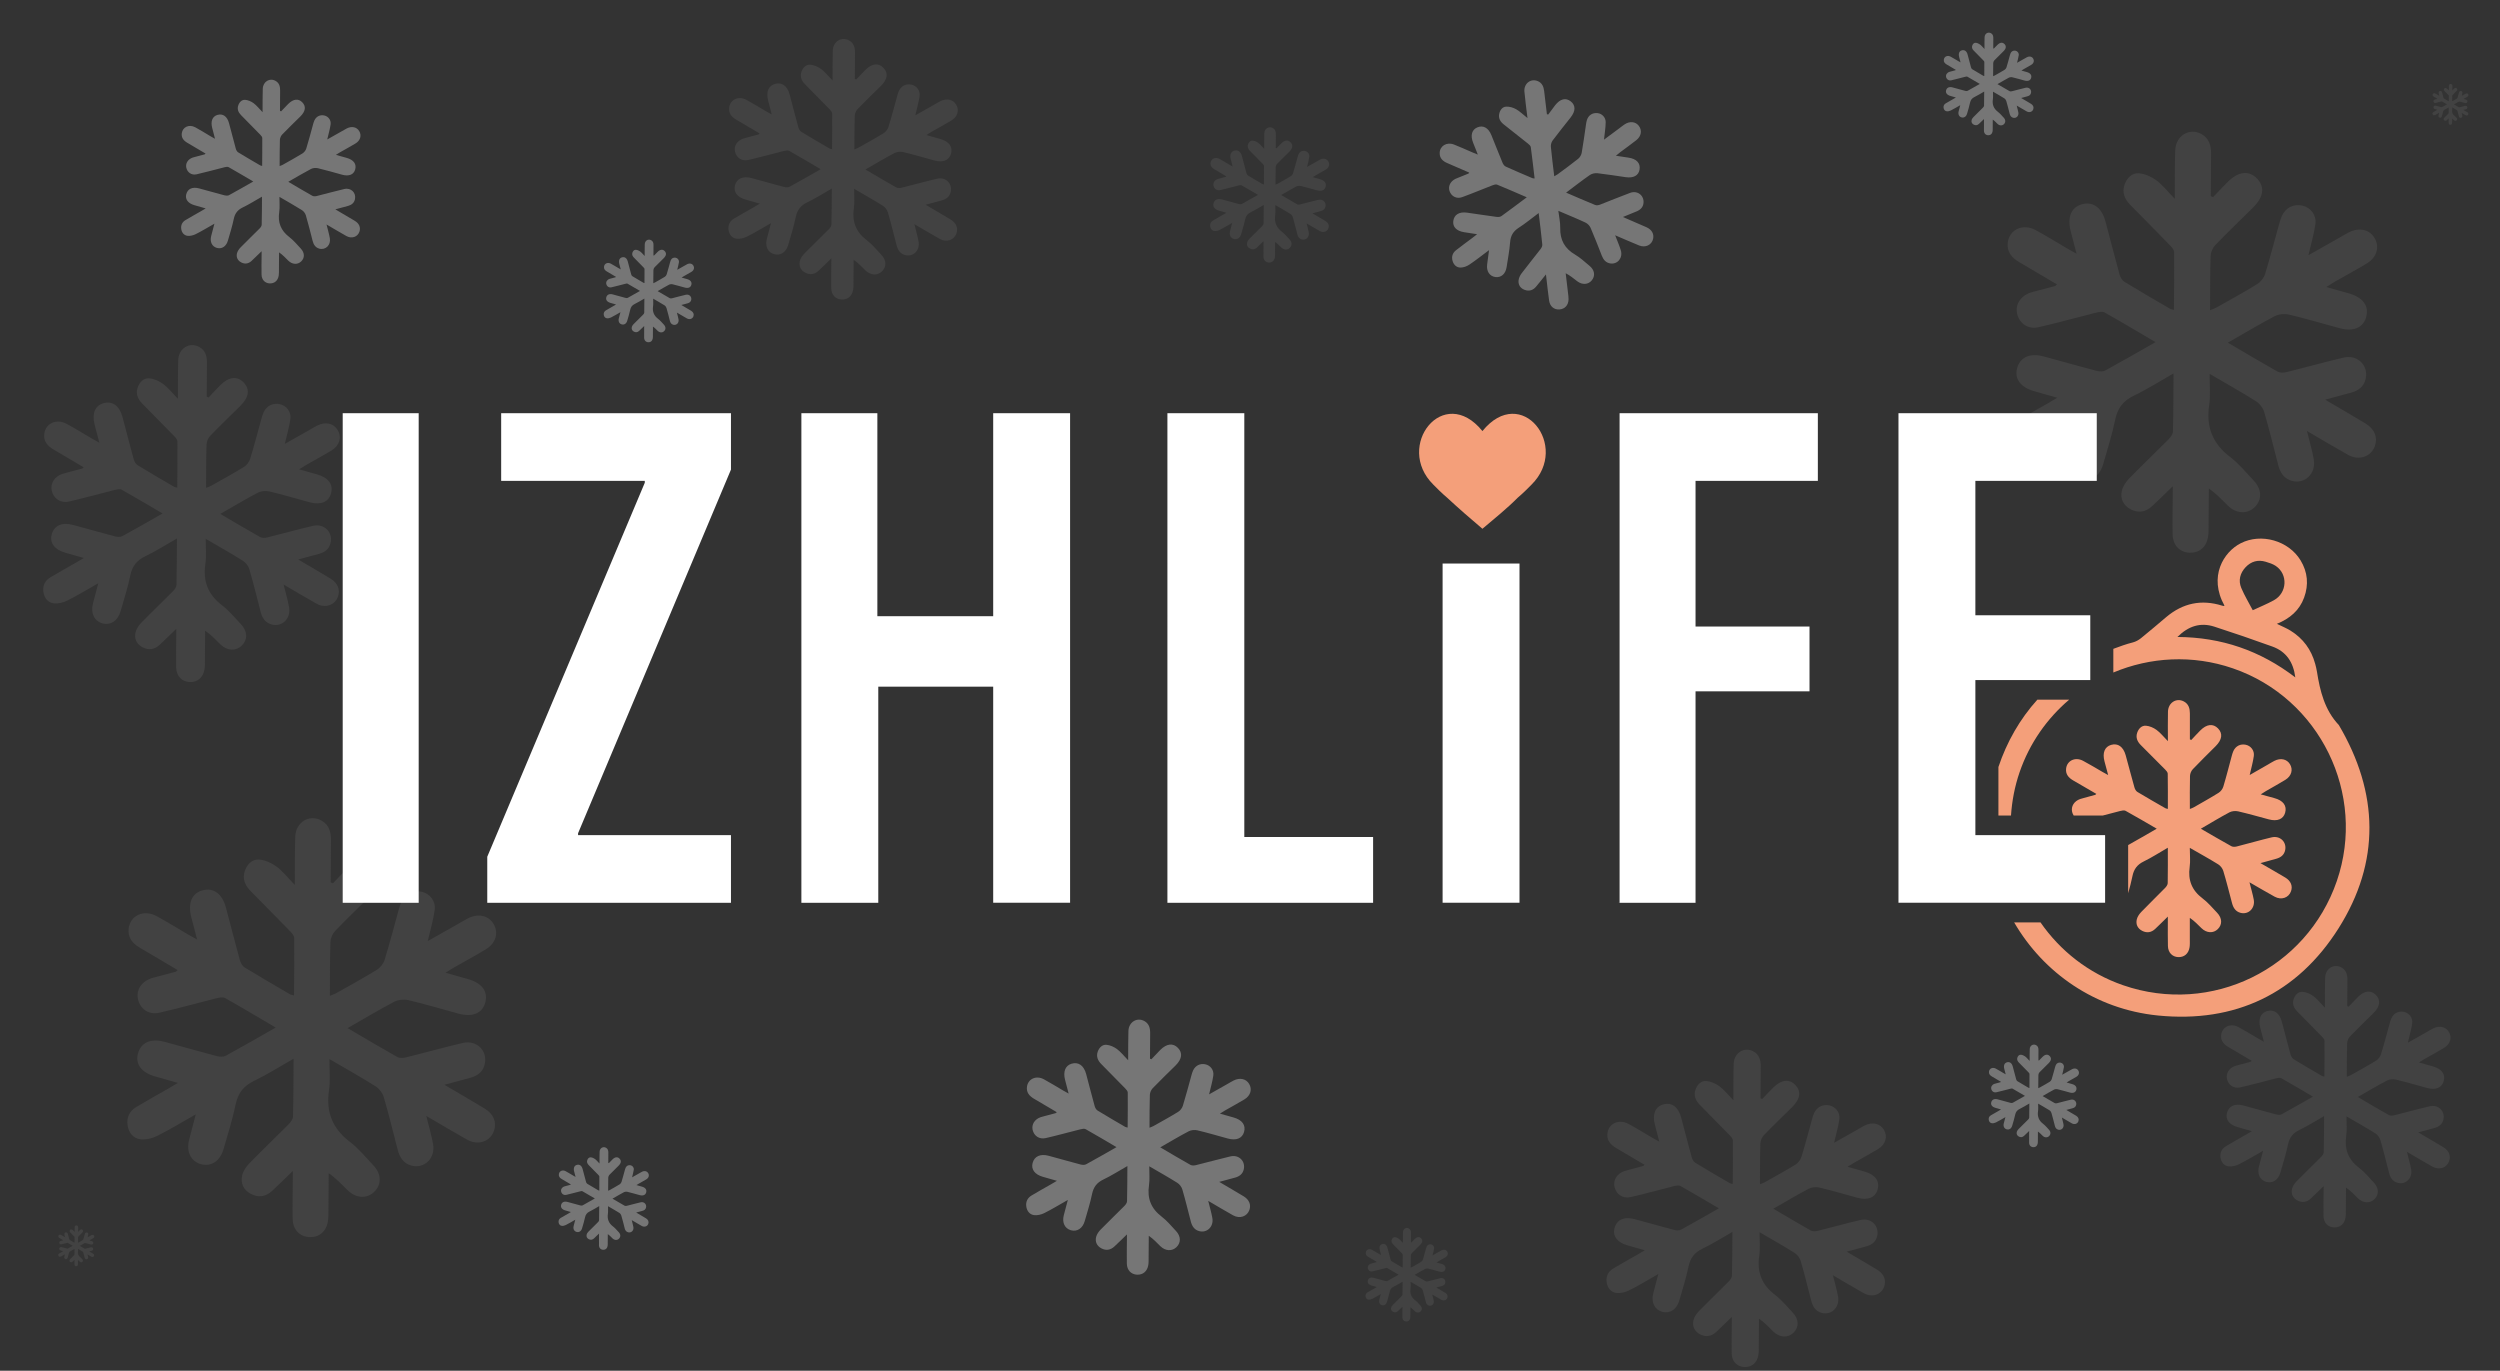 <?xml version="1.0" encoding="utf-8"?>
<!-- Generator: Adobe Illustrator 17.0.0, SVG Export Plug-In . SVG Version: 6.00 Build 0)  -->
<!DOCTYPE svg PUBLIC "-//W3C//DTD SVG 1.1//EN" "http://www.w3.org/Graphics/SVG/1.1/DTD/svg11.dtd">
<svg version="1.1" id="Слой_1" xmlns="http://www.w3.org/2000/svg" xmlns:xlink="http://www.w3.org/1999/xlink" x="0px" y="0px"
	 width="127.667px" height="70px" viewBox="0 0 127.667 70" enable-background="new 0 0 127.667 70" xml:space="preserve">
<rect x="0" y="0" width="127.667" height="70" fill="#333333" stroke="none"/>
<path fill="#F49F7A" d="M73.905,25.42c0.568,0.528,1.23,1.104,1.798,1.583c0.568-0.48,1.278-1.056,1.798-1.583
	c0.284-0.24,0.521-0.48,0.71-0.672c1.987-1.967-0.521-5.182-2.508-2.735c-1.987-2.447-4.495,0.768-2.508,2.735
	C73.384,24.94,73.621,25.18,73.905,25.42z"/>
<g>
	<path fill="#F49F7A" d="M119.439,37.029c-0.726-0.768-0.962-1.735-1.121-2.735c-0.021-0.132-0.053-0.262-0.088-0.391
		c-0.198-0.73-0.617-1.299-1.258-1.697c-0.208-0.129-0.44-0.221-0.699-0.349c0.66-0.266,1.152-0.686,1.391-1.341
		c0.24-0.656,0.184-1.301-0.182-1.902c-0.615-1.011-2.015-1.403-3.054-0.873c-0.877,0.447-1.657,1.7-0.83,3.191
		c-0.032,0.01-0.04,0.015-0.047,0.014c-0.026-0.005-0.052-0.011-0.078-0.019c-1.057-0.33-2.004-0.127-2.848,0.583
		c-0.429,0.362-0.855,0.728-1.292,1.08c-0.12,0.096-0.268,0.179-0.416,0.216c-0.343,0.085-0.669,0.208-0.996,0.328v1.209
		c1.875-0.787,4.031-0.925,6.102-0.214c4.444,1.525,6.836,6.417,5.312,10.86c-1.544,4.5-6.414,6.877-10.91,5.325
		c-1.784-0.616-3.225-1.769-4.224-3.211h-1.345c1.493,2.572,4.136,4.434,7.34,4.755c3.94,0.395,7.12-1.115,9.229-4.456
		C121.565,44.011,121.478,40.49,119.439,37.029z M114.677,28.964c0.278-0.294,0.63-0.396,1.024-0.277
		c0.177,0.053,0.363,0.111,0.514,0.213c0.635,0.428,0.585,1.378-0.096,1.753c-0.35,0.192-0.723,0.343-1.078,0.509
		c-0.198-0.38-0.421-0.746-0.586-1.137C114.294,29.64,114.392,29.266,114.677,28.964z M111.195,32.528
		c0.559-0.558,1.175-0.756,1.884-0.527c0.993,0.321,1.98,0.661,2.961,1.015c0.703,0.254,1.073,0.787,1.174,1.577
		C115.418,33.218,113.44,32.542,111.195,32.528z"/>
	<path fill="#F49F7A" d="M102.053,39.168v2.48h0.642c0.05-0.74,0.188-1.484,0.441-2.219c0.513-1.49,1.406-2.741,2.528-3.698h-1.624
		C103.153,36.714,102.481,37.886,102.053,39.168z"/>
</g>
<g>
	<path fill="#F49F7A" d="M116.701,44.813c-0.403-0.241-0.812-0.473-1.266-0.736c0.303-0.084,0.556-0.153,0.809-0.224
		c0.229-0.064,0.401-0.193,0.452-0.439c0.086-0.418-0.262-0.755-0.693-0.652c-0.596,0.143-1.185,0.314-1.779,0.465
		c-0.086,0.022-0.202,0.027-0.274-0.013c-0.512-0.283-1.017-0.58-1.56-0.893c0.504-0.293,0.974-0.578,1.458-0.836
		c0.124-0.066,0.305-0.084,0.443-0.052c0.528,0.121,1.049,0.272,1.572,0.411c0.432,0.115,0.737-0.01,0.831-0.337
		c0.103-0.358-0.097-0.629-0.554-0.751c-0.216-0.058-0.431-0.118-0.692-0.19c0.118-0.075,0.19-0.123,0.265-0.167
		c0.331-0.192,0.666-0.375,0.992-0.575c0.316-0.194,0.405-0.52,0.236-0.799c-0.16-0.263-0.479-0.333-0.799-0.169
		c-0.111,0.057-0.216,0.124-0.324,0.186c-0.302,0.174-0.605,0.347-0.934,0.536c0.078-0.351,0.169-0.658,0.211-0.972
		c0.038-0.281-0.154-0.518-0.409-0.573c-0.271-0.059-0.516,0.062-0.635,0.32c-0.037,0.08-0.06,0.167-0.084,0.252
		c-0.142,0.523-0.273,1.049-0.43,1.567c-0.036,0.12-0.135,0.249-0.241,0.315c-0.414,0.259-0.842,0.496-1.266,0.74
		c-0.055,0.032-0.118,0.051-0.201,0.086c0-0.586-0.008-1.138,0.007-1.688c0.003-0.117,0.062-0.259,0.143-0.344
		c0.38-0.4,0.776-0.784,1.166-1.175c0.333-0.335,0.375-0.648,0.122-0.908c-0.253-0.26-0.579-0.224-0.907,0.106
		c-0.157,0.157-0.306,0.322-0.458,0.484c-0.024-0.01-0.048-0.019-0.072-0.029c0-0.442,0.001-0.883,0-1.325
		c-0.001-0.252-0.06-0.478-0.302-0.61c-0.379-0.206-0.804,0.054-0.817,0.514c-0.013,0.475-0.003,0.951-0.003,1.511
		c-0.231-0.234-0.386-0.433-0.582-0.576c-0.153-0.111-0.354-0.199-0.54-0.213c-0.219-0.016-0.375,0.148-0.447,0.358
		c-0.084,0.248,0.009,0.454,0.183,0.629c0.414,0.416,0.831,0.83,1.243,1.248c0.059,0.06,0.133,0.142,0.134,0.215
		c0.011,0.593,0.006,1.186,0.006,1.799c-0.059-0.016-0.096-0.017-0.124-0.034c-0.478-0.275-0.957-0.547-1.429-0.832
		c-0.072-0.043-0.128-0.143-0.152-0.229c-0.155-0.547-0.297-1.097-0.448-1.645c-0.121-0.437-0.399-0.632-0.745-0.53
		c-0.326,0.096-0.451,0.403-0.339,0.834c0.055,0.212,0.113,0.423,0.189,0.707c-0.14-0.077-0.215-0.117-0.288-0.159
		c-0.331-0.191-0.657-0.392-0.995-0.57c-0.391-0.207-0.808-0.018-0.863,0.385c-0.04,0.296,0.123,0.483,0.366,0.622
		c0.391,0.223,0.778,0.452,1.176,0.683c-0.034,0.03-0.044,0.046-0.057,0.05c-0.197,0.055-0.394,0.108-0.591,0.162
		c-0.06,0.016-0.121,0.031-0.179,0.051c-0.307,0.107-0.474,0.376-0.409,0.657c0.016,0.069,0.045,0.131,0.08,0.186h1.484
		c0.294-0.079,0.588-0.154,0.882-0.23c0.09-0.023,0.21-0.05,0.281-0.012c0.527,0.291,1.046,0.597,1.593,0.914
		c-0.506,0.292-0.98,0.569-1.459,0.836v2.459c0.081-0.287,0.16-0.575,0.218-0.867c0.072-0.362,0.244-0.593,0.577-0.755
		c0.41-0.2,0.796-0.45,1.231-0.702c0,0.641,0.005,1.226-0.006,1.811c-0.002,0.082-0.07,0.178-0.133,0.242
		c-0.404,0.413-0.821,0.815-1.222,1.232c-0.1,0.104-0.193,0.242-0.225,0.379c-0.057,0.247,0.041,0.459,0.275,0.58
		c0.239,0.124,0.468,0.087,0.664-0.096c0.204-0.19,0.399-0.388,0.647-0.631c0,0.141,0,0.209,0,0.277
		c0.001,0.409-0.007,0.819,0.005,1.228c0.009,0.333,0.222,0.55,0.522,0.564c0.307,0.014,0.532-0.173,0.583-0.502
		c0.02-0.131,0.013-0.266,0.013-0.399c0.001-0.368,0-0.735,0-1.103c0.241,0.162,0.413,0.351,0.597,0.529
		c0.264,0.255,0.605,0.269,0.833,0.044c0.235-0.231,0.226-0.558-0.034-0.831c-0.24-0.251-0.465-0.524-0.74-0.731
		c-0.55-0.413-0.759-0.932-0.664-1.609c0.043-0.307,0.007-0.625,0.007-0.978c0.52,0.299,0.994,0.56,1.454,0.845
		c0.113,0.07,0.217,0.207,0.256,0.334c0.164,0.544,0.302,1.096,0.447,1.646c0.063,0.238,0.182,0.428,0.434,0.495
		c0.403,0.107,0.754-0.236,0.675-0.674c-0.052-0.285-0.138-0.563-0.219-0.887c0.456,0.262,0.868,0.507,1.288,0.737
		c0.343,0.188,0.72,0.053,0.835-0.282C117.09,45.242,116.986,44.983,116.701,44.813z"/>
</g>
<path fill="#767676" d="M79.062,5.85c-0.022-0.006-0.045-0.012-0.067-0.018c-0.047-0.394-0.092-0.788-0.14-1.181
	c-0.027-0.225-0.104-0.42-0.334-0.512c-0.359-0.144-0.711,0.133-0.674,0.544c0.038,0.425,0.098,0.848,0.157,1.347
	c-0.231-0.184-0.39-0.345-0.579-0.452c-0.148-0.083-0.337-0.14-0.504-0.133c-0.197,0.008-0.319,0.171-0.36,0.367
	c-0.049,0.23,0.056,0.403,0.23,0.541c0.413,0.328,0.828,0.652,1.24,0.982c0.059,0.047,0.133,0.112,0.142,0.177
	c0.072,0.527,0.13,1.057,0.195,1.603c-0.055-0.008-0.087-0.005-0.114-0.017c-0.455-0.194-0.911-0.386-1.361-0.591
	c-0.068-0.031-0.129-0.114-0.16-0.188c-0.196-0.471-0.381-0.947-0.573-1.419c-0.154-0.377-0.422-0.521-0.72-0.394
	c-0.28,0.119-0.36,0.407-0.214,0.779c0.072,0.183,0.146,0.365,0.243,0.61c-0.133-0.054-0.204-0.081-0.273-0.111
	c-0.315-0.135-0.627-0.28-0.947-0.404c-0.37-0.143-0.723,0.07-0.729,0.434c-0.005,0.268,0.161,0.418,0.392,0.516
	c0.372,0.158,0.741,0.321,1.12,0.485c-0.027,0.031-0.034,0.046-0.046,0.05c-0.17,0.07-0.34,0.138-0.51,0.206
	c-0.052,0.021-0.104,0.04-0.154,0.064c-0.262,0.128-0.383,0.385-0.296,0.629c0.094,0.263,0.357,0.406,0.639,0.304
	c0.517-0.187,1.024-0.402,1.537-0.6c0.078-0.03,0.182-0.067,0.249-0.04c0.501,0.203,0.995,0.422,1.517,0.647
	c-0.449,0.335-0.868,0.654-1.295,0.96c-0.061,0.044-0.164,0.052-0.243,0.041c-0.506-0.067-1.01-0.146-1.515-0.217
	c-0.401-0.056-0.659,0.105-0.7,0.429c-0.037,0.295,0.164,0.506,0.545,0.568c0.211,0.034,0.423,0.065,0.672,0.104
	c-0.1,0.078-0.168,0.132-0.236,0.184c-0.28,0.211-0.565,0.417-0.841,0.634c-0.172,0.135-0.237,0.321-0.18,0.534
	c0.055,0.205,0.201,0.351,0.405,0.352c0.154,0.001,0.328-0.065,0.458-0.152c0.33-0.22,0.641-0.469,1.003-0.738
	c-0.037,0.275-0.068,0.501-0.097,0.728c-0.044,0.346,0.121,0.601,0.413,0.645c0.294,0.043,0.526-0.152,0.58-0.499
	c0.066-0.425,0.146-0.85,0.18-1.279c0.026-0.33,0.155-0.554,0.435-0.734c0.345-0.221,0.662-0.485,1.024-0.755
	c0.068,0.571,0.134,1.092,0.185,1.615c0.007,0.074-0.043,0.166-0.093,0.23c-0.317,0.411-0.646,0.813-0.959,1.227
	c-0.078,0.103-0.147,0.236-0.16,0.361c-0.025,0.226,0.085,0.405,0.306,0.488c0.226,0.085,0.426,0.028,0.582-0.156
	c0.161-0.191,0.315-0.388,0.51-0.631c0.015,0.126,0.022,0.187,0.029,0.247c0.044,0.365,0.08,0.731,0.133,1.094
	c0.043,0.296,0.256,0.467,0.525,0.448c0.275-0.02,0.456-0.21,0.467-0.509c0.004-0.119-0.017-0.238-0.03-0.357
	c-0.037-0.328-0.077-0.656-0.116-0.983c0.232,0.119,0.405,0.269,0.588,0.408c0.262,0.2,0.568,0.176,0.748-0.048
	c0.185-0.231,0.143-0.522-0.118-0.737c-0.24-0.198-0.47-0.418-0.736-0.573c-0.534-0.311-0.775-0.751-0.761-1.365
	c0.006-0.278-0.059-0.558-0.096-0.872c0.495,0.212,0.945,0.394,1.385,0.6c0.108,0.05,0.216,0.161,0.263,0.271
	c0.203,0.468,0.385,0.945,0.572,1.42c0.081,0.206,0.207,0.362,0.439,0.396c0.371,0.053,0.648-0.29,0.531-0.672
	c-0.076-0.248-0.182-0.487-0.289-0.767c0.434,0.185,0.827,0.36,1.225,0.521c0.325,0.131,0.647-0.028,0.714-0.34
	c0.054-0.25-0.066-0.469-0.338-0.591c-0.385-0.172-0.774-0.336-1.206-0.523c0.261-0.107,0.48-0.195,0.698-0.285
	c0.198-0.082,0.337-0.214,0.356-0.439c0.032-0.381-0.313-0.646-0.686-0.508c-0.516,0.19-1.023,0.405-1.537,0.602
	c-0.074,0.029-0.177,0.045-0.246,0.017c-0.487-0.198-0.968-0.41-1.485-0.631c0.419-0.314,0.807-0.618,1.211-0.899
	c0.103-0.072,0.263-0.107,0.389-0.093C82.06,8.9,82.54,8.98,83.022,9.048c0.397,0.057,0.656-0.086,0.705-0.388
	c0.054-0.33-0.153-0.55-0.573-0.611c-0.199-0.029-0.397-0.06-0.637-0.096c0.097-0.079,0.157-0.13,0.219-0.177
	c0.274-0.206,0.554-0.405,0.824-0.617c0.261-0.207,0.306-0.507,0.126-0.737c-0.17-0.218-0.462-0.246-0.73-0.066
	c-0.093,0.062-0.179,0.133-0.269,0.2c-0.251,0.187-0.503,0.373-0.776,0.576c0.033-0.321,0.081-0.605,0.086-0.889
	C82,5.988,81.804,5.797,81.571,5.775c-0.248-0.024-0.453,0.109-0.532,0.352c-0.025,0.075-0.036,0.155-0.048,0.234
	c-0.072,0.481-0.133,0.964-0.218,1.442c-0.02,0.111-0.094,0.236-0.182,0.307c-0.342,0.275-0.698,0.531-1.051,0.793
	c-0.046,0.034-0.1,0.058-0.17,0.098c-0.062-0.523-0.127-1.013-0.172-1.506c-0.01-0.105,0.028-0.237,0.091-0.322
	c0.296-0.397,0.609-0.781,0.915-1.17c0.262-0.334,0.266-0.617,0.013-0.822c-0.253-0.205-0.54-0.138-0.798,0.19
	C79.297,5.528,79.181,5.69,79.062,5.85z"/>
<path fill="#767676" d="M14.355,5.687c-0.019-0.008-0.038-0.016-0.057-0.023c0.002-0.35,0.005-0.7,0.007-1.05
	c0.001-0.2-0.045-0.379-0.236-0.485c-0.299-0.166-0.637,0.039-0.65,0.403c-0.013,0.376-0.007,0.754-0.01,1.197
	c-0.182-0.187-0.304-0.345-0.458-0.459c-0.121-0.089-0.28-0.16-0.427-0.172c-0.173-0.014-0.298,0.115-0.356,0.282
	c-0.068,0.196,0.004,0.359,0.142,0.5c0.326,0.332,0.654,0.662,0.978,0.996c0.046,0.048,0.104,0.113,0.105,0.171
	c0.005,0.47-0.002,0.94-0.005,1.426c-0.047-0.013-0.076-0.014-0.098-0.027c-0.377-0.22-0.756-0.438-1.128-0.667
	c-0.057-0.035-0.101-0.114-0.119-0.182c-0.12-0.434-0.23-0.871-0.347-1.306c-0.093-0.347-0.312-0.503-0.588-0.424
	c-0.258,0.074-0.36,0.317-0.273,0.659c0.043,0.168,0.088,0.336,0.146,0.561c-0.111-0.062-0.17-0.094-0.227-0.127
	C10.494,6.805,10.237,6.644,9.97,6.5C9.661,6.334,9.329,6.482,9.284,6.8C9.251,7.035,9.379,7.184,9.571,7.295
	c0.308,0.179,0.614,0.362,0.928,0.548c-0.027,0.024-0.035,0.036-0.046,0.039c-0.156,0.042-0.313,0.083-0.469,0.125
	C9.936,8.02,9.888,8.031,9.842,8.046C9.598,8.13,9.464,8.342,9.514,8.565c0.053,0.241,0.268,0.395,0.527,0.336
	c0.473-0.107,0.941-0.24,1.412-0.357c0.072-0.018,0.167-0.039,0.222-0.008c0.416,0.233,0.826,0.479,1.258,0.733
	c-0.43,0.245-0.832,0.478-1.24,0.699c-0.058,0.032-0.15,0.027-0.218,0.01c-0.436-0.114-0.869-0.239-1.304-0.356
	c-0.345-0.093-0.589,0.02-0.66,0.299c-0.065,0.254,0.089,0.461,0.415,0.557c0.181,0.053,0.363,0.104,0.578,0.165
	c-0.096,0.057-0.161,0.097-0.227,0.135c-0.269,0.154-0.54,0.304-0.806,0.463c-0.165,0.099-0.242,0.255-0.216,0.448
	c0.025,0.185,0.138,0.329,0.317,0.353c0.135,0.018,0.294-0.021,0.418-0.083c0.313-0.156,0.613-0.34,0.96-0.536
	c-0.062,0.237-0.115,0.432-0.165,0.627c-0.076,0.298,0.04,0.54,0.291,0.61c0.253,0.07,0.478-0.076,0.563-0.373
	c0.105-0.365,0.221-0.729,0.298-1.1c0.059-0.286,0.196-0.468,0.462-0.595c0.326-0.156,0.633-0.353,0.98-0.549
	c-0.003,0.508-0.002,0.972-0.015,1.435c-0.002,0.065-0.056,0.141-0.107,0.191c-0.323,0.325-0.655,0.641-0.975,0.97
	c-0.08,0.082-0.154,0.191-0.18,0.299c-0.046,0.196,0.03,0.364,0.215,0.461c0.189,0.1,0.37,0.071,0.527-0.073
	c0.162-0.149,0.318-0.306,0.516-0.497c-0.001,0.112-0.001,0.166-0.001,0.22c-0.002,0.324-0.01,0.649-0.003,0.973
	c0.006,0.264,0.173,0.437,0.411,0.45c0.243,0.013,0.423-0.134,0.465-0.395c0.017-0.103,0.012-0.211,0.013-0.316
	c0.003-0.291,0.004-0.583,0.006-0.874c0.19,0.13,0.326,0.28,0.47,0.422c0.208,0.204,0.478,0.216,0.66,0.04
	c0.188-0.182,0.182-0.441-0.023-0.659c-0.189-0.2-0.366-0.418-0.582-0.583c-0.434-0.331-0.597-0.743-0.517-1.279
	c0.036-0.243,0.009-0.495,0.011-0.775c0.41,0.24,0.785,0.449,1.148,0.677c0.089,0.056,0.171,0.165,0.201,0.266
	c0.127,0.432,0.233,0.87,0.346,1.306c0.049,0.189,0.142,0.34,0.341,0.395c0.319,0.087,0.599-0.183,0.538-0.53
	c-0.039-0.226-0.106-0.447-0.169-0.704c0.36,0.21,0.685,0.406,1.016,0.591c0.271,0.151,0.57,0.046,0.663-0.219
	c0.074-0.213-0.006-0.418-0.231-0.555c-0.318-0.193-0.641-0.379-0.999-0.59c0.24-0.065,0.442-0.118,0.643-0.173
	c0.182-0.05,0.319-0.151,0.36-0.345c0.07-0.33-0.203-0.6-0.546-0.52c-0.473,0.11-0.941,0.243-1.412,0.359
	c-0.068,0.017-0.16,0.02-0.217-0.012c-0.405-0.227-0.803-0.465-1.231-0.716c0.401-0.229,0.775-0.453,1.16-0.655
	c0.098-0.051,0.242-0.065,0.351-0.039c0.418,0.099,0.83,0.221,1.244,0.334c0.342,0.093,0.584-0.004,0.66-0.263
	c0.083-0.283-0.074-0.499-0.435-0.598c-0.171-0.047-0.341-0.096-0.548-0.154c0.094-0.058,0.151-0.097,0.211-0.131
	c0.263-0.15,0.53-0.294,0.789-0.45c0.252-0.152,0.324-0.41,0.191-0.632c-0.125-0.21-0.378-0.266-0.632-0.138
	c-0.088,0.044-0.172,0.097-0.258,0.145c-0.241,0.136-0.481,0.272-0.743,0.42c0.064-0.278,0.137-0.521,0.172-0.769
	c0.032-0.222-0.12-0.411-0.321-0.456c-0.214-0.048-0.409,0.046-0.505,0.25c-0.03,0.063-0.049,0.132-0.068,0.199
	c-0.115,0.414-0.222,0.83-0.349,1.24c-0.029,0.095-0.108,0.196-0.193,0.249c-0.329,0.203-0.67,0.389-1.007,0.579
	c-0.044,0.025-0.094,0.04-0.16,0.067c0.003-0.465,0-0.902,0.014-1.338c0.003-0.093,0.051-0.205,0.115-0.272
	c0.303-0.315,0.619-0.617,0.93-0.925c0.266-0.264,0.3-0.512,0.101-0.719c-0.199-0.207-0.458-0.18-0.72,0.079
	C14.596,5.43,14.477,5.56,14.355,5.687z"/>
<path fill="#767676" d="M58.797,54.094c-0.024-0.01-0.047-0.02-0.071-0.029c0.003-0.438,0.007-0.877,0.009-1.315
	c0.001-0.25-0.057-0.475-0.296-0.608c-0.374-0.207-0.798,0.049-0.814,0.504c-0.016,0.471-0.009,0.944-0.013,1.499
	c-0.228-0.234-0.38-0.432-0.574-0.575c-0.151-0.112-0.35-0.2-0.535-0.215c-0.217-0.018-0.374,0.144-0.446,0.353
	c-0.085,0.245,0.006,0.45,0.178,0.626c0.408,0.416,0.819,0.829,1.225,1.247c0.058,0.06,0.131,0.142,0.131,0.214
	c0.007,0.589-0.002,1.177-0.006,1.786c-0.059-0.016-0.095-0.018-0.123-0.034c-0.472-0.276-0.946-0.549-1.412-0.835
	c-0.071-0.043-0.126-0.143-0.149-0.228c-0.151-0.544-0.288-1.091-0.434-1.636c-0.117-0.435-0.391-0.63-0.736-0.531
	c-0.324,0.093-0.451,0.397-0.342,0.825c0.053,0.211,0.11,0.42,0.183,0.703c-0.139-0.078-0.212-0.117-0.285-0.159
	c-0.327-0.191-0.649-0.393-0.983-0.573c-0.386-0.208-0.802-0.023-0.859,0.376c-0.042,0.293,0.119,0.48,0.359,0.62
	c0.386,0.224,0.769,0.454,1.163,0.686c-0.034,0.03-0.044,0.045-0.057,0.049c-0.196,0.053-0.392,0.104-0.588,0.156
	c-0.06,0.016-0.12,0.03-0.178,0.05c-0.305,0.104-0.473,0.37-0.411,0.649c0.067,0.301,0.336,0.494,0.66,0.421
	c0.593-0.134,1.178-0.301,1.769-0.447c0.09-0.022,0.209-0.049,0.279-0.01c0.522,0.292,1.034,0.6,1.575,0.918
	c-0.539,0.306-1.042,0.598-1.553,0.876c-0.073,0.039-0.187,0.034-0.273,0.012c-0.546-0.143-1.088-0.299-1.633-0.446
	c-0.432-0.116-0.737,0.025-0.827,0.374c-0.081,0.318,0.111,0.578,0.52,0.697c0.227,0.066,0.455,0.13,0.723,0.206
	c-0.121,0.072-0.202,0.122-0.285,0.169c-0.337,0.193-0.677,0.38-1.009,0.58c-0.207,0.124-0.304,0.319-0.27,0.561
	c0.032,0.232,0.172,0.412,0.396,0.442c0.169,0.022,0.368-0.026,0.524-0.104c0.393-0.196,0.768-0.426,1.202-0.672
	c-0.078,0.297-0.144,0.541-0.207,0.785c-0.096,0.373,0.05,0.676,0.365,0.764c0.316,0.088,0.598-0.095,0.705-0.468
	c0.131-0.458,0.277-0.913,0.373-1.378c0.074-0.359,0.246-0.587,0.578-0.745c0.409-0.195,0.793-0.442,1.227-0.688
	c-0.004,0.636-0.003,1.217-0.018,1.797c-0.002,0.082-0.07,0.176-0.133,0.24c-0.404,0.408-0.82,0.803-1.221,1.214
	c-0.1,0.103-0.193,0.239-0.225,0.374c-0.058,0.245,0.038,0.456,0.269,0.578c0.237,0.125,0.464,0.089,0.66-0.091
	c0.203-0.187,0.399-0.383,0.646-0.622c-0.001,0.14-0.001,0.208-0.002,0.275c-0.002,0.406-0.012,0.813-0.004,1.219
	c0.007,0.33,0.217,0.547,0.514,0.563c0.305,0.016,0.53-0.168,0.582-0.495c0.021-0.13,0.015-0.264,0.016-0.396
	c0.004-0.365,0.005-0.73,0.008-1.095c0.238,0.162,0.408,0.351,0.589,0.529c0.26,0.255,0.599,0.271,0.827,0.049
	c0.235-0.228,0.228-0.553-0.028-0.825c-0.236-0.251-0.458-0.524-0.729-0.73c-0.543-0.414-0.747-0.93-0.648-1.602
	c0.045-0.304,0.011-0.62,0.014-0.97c0.514,0.3,0.983,0.562,1.437,0.848c0.111,0.07,0.214,0.207,0.251,0.333
	c0.159,0.541,0.292,1.09,0.433,1.636c0.061,0.237,0.178,0.426,0.427,0.494c0.4,0.109,0.75-0.229,0.674-0.664
	c-0.049-0.283-0.133-0.56-0.212-0.881c0.45,0.263,0.858,0.509,1.273,0.74c0.339,0.189,0.714,0.058,0.83-0.275
	c0.093-0.266-0.008-0.524-0.289-0.695c-0.399-0.242-0.803-0.475-1.252-0.739c0.301-0.081,0.553-0.148,0.805-0.217
	c0.228-0.062,0.399-0.188,0.451-0.433c0.088-0.414-0.255-0.752-0.683-0.652c-0.592,0.138-1.178,0.304-1.769,0.449
	c-0.086,0.021-0.2,0.026-0.272-0.015c-0.507-0.284-1.006-0.582-1.542-0.896c0.503-0.287,0.97-0.568,1.452-0.82
	c0.123-0.064,0.303-0.081,0.44-0.049c0.523,0.124,1.039,0.277,1.558,0.419c0.428,0.117,0.732-0.005,0.827-0.329
	c0.104-0.355-0.093-0.625-0.545-0.749c-0.214-0.059-0.427-0.12-0.686-0.193c0.118-0.073,0.19-0.121,0.264-0.164
	c0.329-0.188,0.664-0.368,0.988-0.564c0.315-0.191,0.406-0.514,0.24-0.791c-0.157-0.263-0.473-0.333-0.792-0.173
	c-0.11,0.055-0.215,0.121-0.323,0.182c-0.301,0.17-0.603,0.341-0.93,0.526c0.08-0.348,0.172-0.652,0.216-0.963
	c0.039-0.279-0.15-0.515-0.402-0.571c-0.268-0.06-0.512,0.058-0.632,0.314c-0.037,0.079-0.061,0.165-0.085,0.25
	c-0.145,0.518-0.278,1.039-0.437,1.553c-0.037,0.119-0.135,0.246-0.241,0.311c-0.413,0.255-0.839,0.487-1.262,0.725
	c-0.055,0.031-0.117,0.05-0.2,0.084c0.004-0.582-0.001-1.129,0.018-1.676c0.004-0.116,0.064-0.256,0.144-0.34
	c0.379-0.395,0.776-0.773,1.165-1.158c0.333-0.33,0.376-0.641,0.127-0.9c-0.249-0.26-0.573-0.226-0.901,0.099
	C59.099,53.772,58.949,53.935,58.797,54.094z"/>
<path fill="#767676" d="M33.398,13.052c-0.01-0.004-0.019-0.008-0.029-0.012c0.001-0.176,0.003-0.353,0.003-0.529
	c0-0.101-0.023-0.191-0.119-0.244c-0.151-0.083-0.321,0.02-0.327,0.203c-0.007,0.19-0.004,0.379-0.005,0.603
	c-0.092-0.094-0.153-0.174-0.231-0.231c-0.061-0.045-0.141-0.08-0.215-0.086c-0.087-0.007-0.15,0.058-0.179,0.142
	c-0.034,0.099,0.002,0.181,0.071,0.252c0.164,0.167,0.33,0.333,0.493,0.502c0.023,0.024,0.053,0.057,0.053,0.086
	c0.003,0.237-0.001,0.473-0.002,0.718c-0.024-0.006-0.038-0.007-0.049-0.014c-0.19-0.111-0.381-0.221-0.568-0.336
	c-0.028-0.017-0.051-0.058-0.06-0.092c-0.061-0.219-0.116-0.439-0.175-0.658c-0.047-0.175-0.157-0.253-0.296-0.214
	c-0.13,0.037-0.181,0.16-0.138,0.332c0.021,0.085,0.044,0.169,0.074,0.283c-0.056-0.031-0.085-0.047-0.114-0.064
	c-0.132-0.077-0.261-0.158-0.395-0.23c-0.155-0.084-0.323-0.009-0.345,0.151c-0.017,0.118,0.048,0.193,0.144,0.249
	c0.155,0.09,0.309,0.182,0.468,0.276c-0.014,0.012-0.018,0.018-0.023,0.02c-0.079,0.021-0.158,0.042-0.236,0.063
	c-0.024,0.006-0.048,0.012-0.072,0.02c-0.123,0.042-0.19,0.149-0.165,0.261c0.027,0.121,0.135,0.199,0.265,0.169
	c0.238-0.054,0.474-0.121,0.711-0.18c0.036-0.009,0.084-0.02,0.112-0.004c0.21,0.117,0.416,0.241,0.634,0.369
	c-0.217,0.123-0.419,0.241-0.624,0.352c-0.029,0.016-0.075,0.014-0.11,0.005c-0.219-0.057-0.438-0.12-0.657-0.179
	c-0.174-0.047-0.296,0.01-0.332,0.151c-0.033,0.128,0.045,0.232,0.209,0.28c0.091,0.027,0.183,0.052,0.291,0.083
	c-0.048,0.029-0.081,0.049-0.114,0.068c-0.135,0.078-0.272,0.153-0.406,0.233c-0.083,0.05-0.122,0.128-0.109,0.226
	c0.013,0.093,0.069,0.166,0.159,0.178c0.068,0.009,0.148-0.01,0.211-0.042c0.158-0.079,0.309-0.171,0.483-0.27
	c-0.031,0.119-0.058,0.217-0.083,0.316c-0.039,0.15,0.02,0.272,0.147,0.307c0.127,0.035,0.241-0.038,0.283-0.188
	c0.053-0.184,0.111-0.367,0.15-0.554c0.03-0.144,0.099-0.236,0.232-0.3c0.164-0.079,0.319-0.178,0.493-0.277
	c-0.002,0.256-0.001,0.489-0.007,0.723c-0.001,0.033-0.028,0.071-0.054,0.096c-0.163,0.164-0.33,0.323-0.491,0.488
	c-0.04,0.041-0.078,0.096-0.091,0.151c-0.023,0.099,0.015,0.183,0.108,0.232c0.095,0.05,0.186,0.036,0.265-0.037
	c0.082-0.075,0.16-0.154,0.26-0.25c0,0.056-0.001,0.084-0.001,0.111c-0.001,0.163-0.005,0.327-0.001,0.49
	c0.003,0.133,0.087,0.22,0.207,0.227c0.123,0.007,0.213-0.068,0.234-0.199c0.008-0.052,0.006-0.106,0.006-0.159
	c0.002-0.147,0.002-0.293,0.003-0.44c0.096,0.065,0.164,0.141,0.237,0.213c0.105,0.103,0.241,0.109,0.333,0.02
	c0.094-0.092,0.092-0.222-0.011-0.332c-0.095-0.101-0.184-0.211-0.293-0.294c-0.218-0.166-0.301-0.374-0.261-0.644
	c0.018-0.122,0.005-0.249,0.006-0.39c0.207,0.121,0.395,0.226,0.578,0.341c0.045,0.028,0.086,0.083,0.101,0.134
	c0.064,0.218,0.118,0.438,0.174,0.658c0.024,0.095,0.071,0.171,0.172,0.199c0.161,0.044,0.302-0.092,0.271-0.267
	c-0.02-0.114-0.054-0.225-0.085-0.354c0.181,0.106,0.345,0.205,0.512,0.298c0.136,0.076,0.287,0.023,0.334-0.11
	c0.037-0.107-0.003-0.211-0.116-0.279c-0.16-0.097-0.323-0.191-0.503-0.297c0.121-0.033,0.222-0.059,0.324-0.087
	c0.092-0.025,0.161-0.076,0.181-0.174c0.035-0.166-0.102-0.302-0.275-0.262c-0.238,0.055-0.474,0.122-0.711,0.181
	c-0.034,0.008-0.081,0.01-0.109-0.006c-0.204-0.114-0.404-0.234-0.62-0.36c0.202-0.115,0.39-0.228,0.584-0.33
	c0.05-0.026,0.122-0.033,0.177-0.02c0.21,0.05,0.418,0.112,0.626,0.168c0.172,0.047,0.294-0.002,0.333-0.132
	c0.042-0.143-0.037-0.251-0.219-0.301c-0.086-0.024-0.172-0.048-0.276-0.078c0.047-0.029,0.076-0.049,0.106-0.066
	c0.132-0.076,0.267-0.148,0.397-0.227c0.127-0.077,0.163-0.207,0.096-0.318c-0.063-0.106-0.19-0.134-0.319-0.069
	c-0.044,0.022-0.087,0.049-0.13,0.073c-0.121,0.069-0.242,0.137-0.374,0.211c0.032-0.14,0.069-0.262,0.087-0.387
	c0.016-0.112-0.06-0.207-0.162-0.23c-0.108-0.024-0.206,0.023-0.254,0.126c-0.015,0.032-0.025,0.066-0.034,0.1
	c-0.058,0.208-0.112,0.418-0.176,0.624c-0.015,0.048-0.054,0.099-0.097,0.125c-0.166,0.102-0.337,0.196-0.507,0.292
	c-0.022,0.013-0.047,0.02-0.08,0.034c0.002-0.234,0-0.454,0.007-0.674c0.002-0.047,0.026-0.103,0.058-0.137
	c0.153-0.159,0.312-0.311,0.468-0.466c0.134-0.133,0.151-0.258,0.051-0.362c-0.1-0.104-0.231-0.091-0.362,0.04
	C33.52,12.922,33.46,12.988,33.398,13.052z"/>
<path fill="#767676" d="M101.818,2.481c-0.01-0.004-0.019-0.008-0.029-0.012c0.001-0.176,0.003-0.353,0.003-0.529
	c0-0.101-0.023-0.191-0.119-0.244c-0.151-0.083-0.321,0.02-0.327,0.203c-0.007,0.19-0.004,0.379-0.005,0.603
	c-0.092-0.094-0.153-0.174-0.231-0.231c-0.061-0.045-0.141-0.08-0.215-0.086c-0.087-0.007-0.15,0.058-0.179,0.142
	c-0.034,0.099,0.002,0.181,0.071,0.252c0.164,0.167,0.33,0.333,0.493,0.502c0.023,0.024,0.053,0.057,0.053,0.086
	c0.003,0.237-0.001,0.473-0.002,0.718c-0.024-0.006-0.038-0.007-0.049-0.014c-0.19-0.111-0.381-0.221-0.568-0.336
	c-0.028-0.017-0.051-0.058-0.06-0.092c-0.061-0.219-0.116-0.439-0.175-0.658c-0.047-0.175-0.157-0.253-0.296-0.214
	c-0.13,0.037-0.181,0.16-0.138,0.332c0.021,0.085,0.044,0.169,0.074,0.283c-0.056-0.031-0.085-0.047-0.114-0.064
	c-0.132-0.077-0.261-0.158-0.395-0.23c-0.155-0.084-0.323-0.009-0.345,0.151c-0.017,0.118,0.048,0.193,0.144,0.249
	c0.155,0.09,0.309,0.182,0.468,0.276c-0.014,0.012-0.018,0.018-0.023,0.02c-0.079,0.021-0.158,0.042-0.236,0.063
	c-0.024,0.006-0.048,0.012-0.072,0.02c-0.123,0.042-0.19,0.149-0.165,0.261c0.027,0.121,0.135,0.199,0.265,0.169
	c0.238-0.054,0.474-0.121,0.711-0.18c0.036-0.009,0.084-0.02,0.112-0.004c0.21,0.117,0.416,0.241,0.634,0.369
	c-0.217,0.123-0.419,0.241-0.624,0.352c-0.029,0.016-0.075,0.014-0.11,0.005c-0.219-0.057-0.438-0.12-0.657-0.179
	c-0.174-0.047-0.296,0.01-0.332,0.151c-0.033,0.128,0.045,0.232,0.209,0.28c0.091,0.027,0.183,0.052,0.291,0.083
	c-0.048,0.029-0.081,0.049-0.114,0.068c-0.135,0.078-0.272,0.153-0.406,0.233c-0.083,0.05-0.122,0.128-0.109,0.226
	c0.013,0.093,0.069,0.166,0.159,0.178c0.068,0.009,0.148-0.01,0.211-0.042c0.158-0.079,0.309-0.171,0.483-0.27
	c-0.031,0.119-0.058,0.217-0.083,0.316c-0.039,0.15,0.02,0.272,0.147,0.307c0.127,0.035,0.241-0.038,0.283-0.188
	c0.053-0.184,0.111-0.367,0.15-0.554c0.03-0.144,0.099-0.236,0.232-0.3c0.164-0.079,0.319-0.178,0.493-0.277
	c-0.002,0.256-0.001,0.489-0.007,0.723c-0.001,0.033-0.028,0.071-0.054,0.096c-0.163,0.164-0.33,0.323-0.491,0.488
	c-0.04,0.041-0.078,0.096-0.091,0.151c-0.023,0.099,0.015,0.183,0.108,0.232c0.095,0.05,0.186,0.036,0.265-0.037
	c0.082-0.075,0.16-0.154,0.26-0.25c0,0.056-0.001,0.084-0.001,0.111c-0.001,0.163-0.005,0.327-0.001,0.49
	c0.003,0.133,0.087,0.22,0.207,0.227c0.123,0.007,0.213-0.068,0.234-0.199c0.008-0.052,0.006-0.106,0.006-0.159
	c0.002-0.147,0.002-0.293,0.003-0.44c0.096,0.065,0.164,0.141,0.237,0.213c0.105,0.103,0.241,0.109,0.333,0.02
	c0.094-0.092,0.092-0.222-0.011-0.332c-0.095-0.101-0.184-0.211-0.293-0.294c-0.218-0.166-0.301-0.374-0.261-0.644
	c0.018-0.122,0.005-0.249,0.006-0.39c0.207,0.121,0.395,0.226,0.578,0.341c0.045,0.028,0.086,0.083,0.101,0.134
	c0.064,0.218,0.118,0.438,0.174,0.658c0.024,0.095,0.072,0.171,0.172,0.199c0.161,0.044,0.302-0.092,0.271-0.267
	c-0.02-0.114-0.054-0.225-0.085-0.354c0.181,0.106,0.345,0.205,0.512,0.298c0.136,0.076,0.287,0.023,0.334-0.11
	c0.037-0.107-0.003-0.211-0.116-0.279c-0.16-0.097-0.323-0.191-0.503-0.297c0.121-0.033,0.222-0.059,0.324-0.087
	c0.092-0.025,0.161-0.076,0.181-0.174c0.035-0.166-0.102-0.302-0.275-0.262c-0.238,0.055-0.474,0.122-0.711,0.181
	c-0.034,0.008-0.081,0.01-0.109-0.006c-0.204-0.114-0.404-0.234-0.62-0.36c0.202-0.115,0.39-0.228,0.584-0.33
	c0.05-0.026,0.122-0.033,0.177-0.02c0.21,0.05,0.418,0.112,0.626,0.168c0.172,0.047,0.294-0.002,0.333-0.132
	c0.042-0.143-0.037-0.251-0.219-0.301c-0.086-0.024-0.172-0.048-0.276-0.078c0.047-0.029,0.076-0.049,0.106-0.066
	c0.132-0.076,0.267-0.148,0.397-0.227c0.127-0.077,0.163-0.207,0.096-0.318c-0.063-0.106-0.19-0.134-0.319-0.069
	c-0.044,0.022-0.087,0.049-0.13,0.073c-0.121,0.069-0.242,0.137-0.374,0.211c0.032-0.14,0.069-0.262,0.087-0.387
	c0.016-0.112-0.06-0.207-0.162-0.23c-0.108-0.024-0.206,0.023-0.254,0.126c-0.015,0.032-0.025,0.066-0.034,0.1
	c-0.058,0.208-0.112,0.418-0.176,0.624c-0.015,0.048-0.054,0.099-0.097,0.125c-0.166,0.102-0.337,0.196-0.507,0.292
	c-0.022,0.013-0.047,0.02-0.08,0.034c0.002-0.234,0-0.454,0.007-0.674c0.002-0.047,0.026-0.103,0.058-0.137
	c0.153-0.159,0.312-0.311,0.468-0.466c0.134-0.133,0.151-0.258,0.051-0.362c-0.1-0.104-0.231-0.091-0.362,0.04
	C101.939,2.351,101.879,2.417,101.818,2.481z"/>
<path fill="#767676" d="M104.124,54.158c-0.01-0.004-0.019-0.008-0.029-0.012c0.001-0.176,0.003-0.353,0.003-0.529
	c0-0.101-0.023-0.191-0.119-0.244c-0.151-0.083-0.321,0.02-0.327,0.203c-0.007,0.19-0.004,0.379-0.005,0.603
	c-0.092-0.094-0.153-0.174-0.231-0.231c-0.061-0.045-0.141-0.08-0.215-0.086c-0.087-0.007-0.15,0.058-0.179,0.142
	c-0.034,0.099,0.002,0.181,0.071,0.252c0.164,0.167,0.33,0.333,0.493,0.502c0.023,0.024,0.053,0.057,0.053,0.086
	c0.003,0.237-0.001,0.473-0.002,0.718c-0.024-0.006-0.038-0.007-0.049-0.014c-0.19-0.111-0.381-0.221-0.568-0.336
	c-0.028-0.017-0.051-0.058-0.06-0.092c-0.061-0.219-0.116-0.439-0.175-0.658c-0.047-0.175-0.157-0.253-0.296-0.214
	c-0.13,0.037-0.181,0.16-0.138,0.332c0.021,0.085,0.044,0.169,0.074,0.283c-0.056-0.031-0.085-0.047-0.114-0.064
	c-0.132-0.077-0.261-0.158-0.395-0.23c-0.155-0.084-0.323-0.009-0.345,0.151c-0.017,0.118,0.048,0.193,0.144,0.249
	c0.155,0.09,0.309,0.182,0.468,0.276c-0.014,0.012-0.018,0.018-0.023,0.02c-0.079,0.021-0.158,0.042-0.236,0.063
	c-0.024,0.006-0.048,0.012-0.072,0.02c-0.123,0.042-0.19,0.149-0.165,0.261c0.027,0.121,0.135,0.199,0.265,0.169
	c0.238-0.054,0.474-0.121,0.711-0.18c0.036-0.009,0.084-0.02,0.112-0.004c0.21,0.117,0.416,0.241,0.634,0.369
	c-0.217,0.123-0.419,0.241-0.624,0.352c-0.029,0.016-0.075,0.014-0.11,0.005c-0.219-0.057-0.438-0.12-0.657-0.179
	c-0.174-0.047-0.296,0.01-0.332,0.151c-0.033,0.128,0.045,0.232,0.209,0.28c0.091,0.027,0.183,0.052,0.291,0.083
	c-0.048,0.029-0.081,0.049-0.114,0.068c-0.135,0.078-0.272,0.153-0.406,0.233c-0.083,0.05-0.122,0.128-0.109,0.226
	c0.013,0.093,0.069,0.166,0.159,0.178c0.068,0.009,0.148-0.01,0.211-0.042c0.158-0.079,0.309-0.171,0.483-0.27
	c-0.031,0.119-0.058,0.217-0.083,0.316c-0.039,0.15,0.02,0.272,0.147,0.307c0.127,0.035,0.241-0.038,0.283-0.188
	c0.053-0.184,0.111-0.367,0.15-0.554c0.03-0.144,0.099-0.236,0.232-0.3c0.164-0.079,0.319-0.178,0.493-0.277
	c-0.002,0.256-0.001,0.489-0.007,0.723c-0.001,0.033-0.028,0.071-0.054,0.096c-0.163,0.164-0.33,0.323-0.491,0.488
	c-0.04,0.041-0.078,0.096-0.091,0.151c-0.023,0.099,0.015,0.183,0.108,0.232c0.095,0.05,0.186,0.036,0.265-0.037
	c0.082-0.075,0.16-0.154,0.26-0.25c0,0.056-0.001,0.084-0.001,0.111c-0.001,0.163-0.005,0.327-0.001,0.49
	c0.003,0.133,0.087,0.22,0.207,0.227c0.123,0.007,0.213-0.068,0.234-0.199c0.008-0.052,0.006-0.106,0.006-0.159
	c0.002-0.147,0.002-0.293,0.003-0.44c0.096,0.065,0.164,0.141,0.237,0.213c0.105,0.103,0.241,0.109,0.333,0.02
	c0.094-0.092,0.092-0.222-0.011-0.332c-0.095-0.101-0.184-0.211-0.293-0.294c-0.218-0.166-0.301-0.374-0.261-0.644
	c0.018-0.122,0.005-0.249,0.006-0.39c0.207,0.121,0.395,0.226,0.578,0.341c0.045,0.028,0.086,0.083,0.101,0.134
	c0.064,0.218,0.118,0.438,0.174,0.658c0.024,0.095,0.071,0.171,0.172,0.199c0.161,0.044,0.302-0.092,0.271-0.267
	c-0.02-0.114-0.054-0.225-0.085-0.354c0.181,0.106,0.345,0.205,0.512,0.298c0.136,0.076,0.287,0.023,0.334-0.11
	c0.037-0.107-0.003-0.211-0.116-0.279c-0.16-0.097-0.323-0.191-0.503-0.297c0.121-0.033,0.222-0.059,0.324-0.087
	c0.092-0.025,0.161-0.076,0.181-0.174c0.035-0.166-0.102-0.302-0.275-0.262c-0.238,0.055-0.474,0.122-0.711,0.181
	c-0.034,0.008-0.081,0.01-0.109-0.006c-0.204-0.114-0.404-0.234-0.62-0.36c0.202-0.115,0.39-0.228,0.584-0.33
	c0.05-0.026,0.122-0.033,0.177-0.02c0.21,0.05,0.418,0.112,0.626,0.168c0.172,0.047,0.294-0.002,0.333-0.132
	c0.042-0.143-0.037-0.251-0.219-0.301c-0.086-0.024-0.172-0.048-0.276-0.078c0.047-0.029,0.076-0.049,0.106-0.066
	c0.132-0.076,0.267-0.148,0.397-0.227c0.127-0.077,0.163-0.207,0.096-0.318c-0.063-0.106-0.19-0.134-0.319-0.069
	c-0.044,0.022-0.087,0.049-0.13,0.073c-0.121,0.069-0.242,0.137-0.374,0.211c0.032-0.14,0.069-0.262,0.087-0.387
	c0.016-0.112-0.06-0.207-0.162-0.23c-0.108-0.024-0.206,0.023-0.254,0.126c-0.015,0.032-0.025,0.066-0.034,0.1
	c-0.058,0.208-0.112,0.418-0.176,0.624c-0.015,0.048-0.054,0.099-0.097,0.125c-0.166,0.102-0.337,0.196-0.507,0.292
	c-0.022,0.013-0.047,0.02-0.08,0.034c0.002-0.234,0-0.454,0.007-0.674c0.002-0.047,0.026-0.103,0.058-0.137
	c0.153-0.159,0.312-0.311,0.468-0.466c0.134-0.133,0.151-0.258,0.051-0.362c-0.1-0.104-0.231-0.091-0.362,0.04
	C104.245,54.029,104.185,54.094,104.124,54.158z"/>
<path fill="#767676" d="M31.092,59.397c-0.01-0.004-0.019-0.008-0.029-0.012c0.001-0.176,0.003-0.353,0.003-0.529
	c0-0.101-0.023-0.191-0.119-0.244c-0.151-0.083-0.321,0.02-0.327,0.203c-0.007,0.19-0.004,0.379-0.005,0.603
	c-0.092-0.094-0.153-0.174-0.231-0.231c-0.061-0.045-0.141-0.08-0.215-0.086c-0.087-0.007-0.15,0.058-0.179,0.142
	c-0.034,0.099,0.002,0.181,0.071,0.252c0.164,0.167,0.33,0.333,0.493,0.502c0.023,0.024,0.053,0.057,0.053,0.086
	c0.003,0.237-0.001,0.473-0.002,0.718c-0.024-0.006-0.038-0.007-0.049-0.014c-0.19-0.111-0.381-0.221-0.568-0.336
	c-0.028-0.017-0.051-0.058-0.06-0.092c-0.061-0.219-0.116-0.439-0.175-0.658c-0.047-0.175-0.157-0.253-0.296-0.214
	c-0.13,0.037-0.181,0.16-0.138,0.332c0.021,0.085,0.044,0.169,0.074,0.283c-0.056-0.031-0.085-0.047-0.114-0.064
	c-0.132-0.077-0.261-0.158-0.395-0.23c-0.155-0.084-0.323-0.009-0.345,0.151c-0.017,0.118,0.048,0.193,0.144,0.249
	c0.155,0.09,0.309,0.182,0.468,0.276c-0.014,0.012-0.018,0.018-0.023,0.02c-0.079,0.021-0.158,0.042-0.236,0.063
	c-0.024,0.006-0.048,0.012-0.072,0.02c-0.123,0.042-0.19,0.149-0.165,0.261c0.027,0.121,0.135,0.199,0.265,0.169
	c0.238-0.054,0.474-0.121,0.711-0.18c0.036-0.009,0.084-0.02,0.112-0.004c0.21,0.117,0.416,0.241,0.634,0.369
	c-0.217,0.123-0.419,0.241-0.624,0.352c-0.029,0.016-0.075,0.014-0.11,0.005c-0.219-0.057-0.438-0.12-0.657-0.179
	c-0.174-0.047-0.296,0.01-0.332,0.151c-0.033,0.128,0.045,0.232,0.209,0.28c0.091,0.027,0.183,0.052,0.291,0.083
	c-0.048,0.029-0.081,0.049-0.114,0.068c-0.135,0.078-0.272,0.153-0.406,0.233c-0.083,0.05-0.122,0.128-0.109,0.226
	c0.013,0.093,0.069,0.166,0.159,0.178c0.068,0.009,0.148-0.01,0.211-0.042c0.158-0.079,0.309-0.171,0.483-0.27
	c-0.031,0.119-0.058,0.217-0.083,0.316c-0.039,0.15,0.02,0.272,0.147,0.307c0.127,0.035,0.241-0.038,0.283-0.188
	c0.053-0.184,0.111-0.367,0.15-0.554c0.03-0.144,0.099-0.236,0.232-0.3c0.164-0.079,0.319-0.178,0.493-0.277
	c-0.002,0.256-0.001,0.489-0.007,0.723c-0.001,0.033-0.028,0.071-0.054,0.096c-0.163,0.164-0.33,0.323-0.491,0.488
	c-0.04,0.041-0.078,0.096-0.091,0.151c-0.023,0.099,0.015,0.183,0.108,0.232c0.095,0.05,0.186,0.036,0.265-0.037
	c0.082-0.075,0.16-0.154,0.26-0.25c0,0.056-0.001,0.084-0.001,0.111c-0.001,0.163-0.005,0.327-0.001,0.49
	c0.003,0.133,0.087,0.22,0.207,0.227c0.123,0.007,0.213-0.068,0.234-0.199c0.008-0.052,0.006-0.106,0.006-0.159
	c0.002-0.147,0.002-0.293,0.003-0.44c0.096,0.065,0.164,0.141,0.237,0.213c0.105,0.103,0.241,0.109,0.333,0.02
	c0.094-0.092,0.092-0.222-0.011-0.332c-0.095-0.101-0.184-0.211-0.293-0.294c-0.219-0.166-0.301-0.374-0.261-0.644
	c0.018-0.122,0.005-0.249,0.006-0.39c0.207,0.121,0.395,0.226,0.578,0.341c0.045,0.028,0.086,0.083,0.101,0.134
	c0.064,0.218,0.118,0.438,0.174,0.658c0.024,0.095,0.071,0.171,0.172,0.199c0.161,0.044,0.302-0.092,0.271-0.267
	c-0.02-0.114-0.054-0.225-0.085-0.354c0.181,0.106,0.345,0.205,0.512,0.298c0.136,0.076,0.287,0.023,0.334-0.11
	c0.037-0.107-0.003-0.211-0.116-0.279c-0.16-0.097-0.323-0.191-0.503-0.297c0.121-0.033,0.222-0.059,0.324-0.087
	c0.092-0.025,0.161-0.076,0.181-0.174c0.035-0.166-0.102-0.302-0.275-0.262c-0.238,0.055-0.474,0.122-0.711,0.181
	c-0.034,0.008-0.081,0.01-0.109-0.006c-0.204-0.114-0.404-0.234-0.62-0.36c0.202-0.115,0.39-0.228,0.584-0.33
	c0.05-0.026,0.122-0.033,0.177-0.02c0.21,0.05,0.418,0.112,0.626,0.168c0.172,0.047,0.294-0.002,0.333-0.132
	c0.042-0.143-0.037-0.251-0.219-0.301c-0.086-0.024-0.172-0.048-0.276-0.078c0.047-0.029,0.076-0.049,0.106-0.066
	c0.132-0.076,0.267-0.148,0.397-0.227c0.127-0.077,0.163-0.207,0.096-0.318c-0.063-0.106-0.19-0.134-0.319-0.069
	c-0.044,0.022-0.087,0.049-0.13,0.073c-0.121,0.069-0.242,0.137-0.374,0.211c0.032-0.14,0.069-0.262,0.087-0.387
	c0.016-0.112-0.06-0.207-0.162-0.23c-0.108-0.024-0.206,0.023-0.254,0.126c-0.015,0.032-0.025,0.066-0.034,0.1
	c-0.058,0.208-0.112,0.418-0.176,0.624c-0.015,0.048-0.054,0.099-0.097,0.125c-0.166,0.102-0.337,0.196-0.507,0.292
	c-0.022,0.013-0.047,0.02-0.08,0.034c0.002-0.234,0-0.454,0.007-0.674c0.002-0.047,0.026-0.103,0.058-0.137
	c0.153-0.159,0.312-0.311,0.468-0.466c0.134-0.133,0.151-0.258,0.051-0.362c-0.1-0.104-0.231-0.091-0.362,0.04
	C31.214,59.268,31.154,59.333,31.092,59.397z"/>
<path fill="#424242" d="M113.015,10.068c-0.039-0.016-0.078-0.032-0.117-0.048c0.005-0.723,0.011-1.447,0.014-2.17
	c0.002-0.413-0.094-0.784-0.488-1.003c-0.618-0.342-1.317,0.08-1.343,0.832c-0.027,0.778-0.015,1.557-0.022,2.474
	c-0.376-0.386-0.627-0.714-0.947-0.949c-0.25-0.184-0.578-0.33-0.882-0.355c-0.358-0.029-0.616,0.238-0.736,0.582
	c-0.14,0.405,0.009,0.743,0.293,1.032c0.674,0.687,1.352,1.368,2.022,2.059c0.096,0.098,0.216,0.234,0.217,0.353
	c0.011,0.971-0.003,1.943-0.01,2.947c-0.097-0.026-0.157-0.03-0.202-0.056c-0.78-0.455-1.562-0.906-2.331-1.378
	c-0.117-0.072-0.208-0.236-0.246-0.376c-0.248-0.897-0.475-1.801-0.716-2.7c-0.193-0.718-0.646-1.04-1.215-0.877
	c-0.534,0.153-0.744,0.656-0.565,1.362c0.088,0.348,0.181,0.694,0.302,1.159c-0.229-0.128-0.35-0.193-0.47-0.263
	c-0.54-0.316-1.072-0.649-1.623-0.945c-0.638-0.343-1.324-0.038-1.418,0.62c-0.069,0.484,0.196,0.793,0.592,1.023
	c0.637,0.37,1.27,0.749,1.919,1.132c-0.056,0.049-0.073,0.075-0.094,0.081c-0.323,0.088-0.647,0.172-0.97,0.258
	c-0.098,0.026-0.198,0.049-0.294,0.082c-0.504,0.172-0.78,0.61-0.678,1.072c0.11,0.497,0.555,0.816,1.089,0.695
	c0.978-0.222,1.945-0.496,2.919-0.738c0.148-0.037,0.344-0.08,0.46-0.016c0.861,0.482,1.707,0.99,2.6,1.515
	c-0.89,0.506-1.72,0.987-2.563,1.446c-0.12,0.065-0.309,0.057-0.45,0.02c-0.901-0.236-1.796-0.493-2.695-0.735
	c-0.713-0.192-1.217,0.041-1.364,0.618c-0.134,0.526,0.183,0.953,0.859,1.151c0.374,0.11,0.75,0.214,1.194,0.34
	c-0.199,0.118-0.333,0.201-0.47,0.279c-0.556,0.319-1.117,0.628-1.666,0.958c-0.341,0.205-0.501,0.527-0.446,0.926
	c0.053,0.383,0.284,0.681,0.654,0.729c0.278,0.036,0.608-0.043,0.864-0.171c0.648-0.323,1.268-0.703,1.984-1.109
	c-0.129,0.49-0.237,0.892-0.341,1.296c-0.158,0.616,0.082,1.116,0.602,1.261c0.522,0.145,0.987-0.156,1.163-0.772
	c0.216-0.755,0.457-1.506,0.616-2.274c0.123-0.592,0.406-0.968,0.954-1.23c0.674-0.322,1.308-0.729,2.025-1.136
	c-0.007,1.05-0.005,2.008-0.03,2.966c-0.004,0.135-0.116,0.291-0.22,0.396c-0.667,0.673-1.354,1.326-2.015,2.004
	c-0.165,0.169-0.319,0.394-0.372,0.618c-0.096,0.404,0.063,0.753,0.444,0.954c0.391,0.206,0.765,0.147,1.089-0.15
	c0.336-0.309,0.658-0.632,1.067-1.027c-0.002,0.231-0.002,0.343-0.003,0.454c-0.003,0.67-0.02,1.341-0.006,2.011
	c0.012,0.545,0.357,0.903,0.849,0.93c0.503,0.027,0.874-0.277,0.961-0.816c0.034-0.214,0.024-0.436,0.026-0.654
	c0.006-0.602,0.009-1.204,0.013-1.807c0.392,0.268,0.673,0.58,0.972,0.873c0.429,0.421,0.988,0.447,1.365,0.082
	c0.388-0.376,0.377-0.912-0.047-1.362c-0.39-0.414-0.756-0.864-1.204-1.205c-0.897-0.683-1.233-1.535-1.069-2.643
	c0.074-0.502,0.019-1.023,0.023-1.601c0.848,0.496,1.623,0.928,2.372,1.4c0.184,0.116,0.354,0.341,0.415,0.55
	c0.262,0.893,0.482,1.798,0.714,2.7c0.101,0.391,0.293,0.703,0.705,0.816c0.659,0.18,1.238-0.378,1.113-1.096
	c-0.082-0.467-0.22-0.924-0.349-1.454c0.743,0.434,1.416,0.839,2.101,1.221c0.559,0.312,1.178,0.095,1.37-0.453
	c0.154-0.44-0.013-0.865-0.477-1.147c-0.658-0.399-1.325-0.783-2.066-1.219c0.497-0.134,0.913-0.244,1.328-0.358
	c0.376-0.103,0.659-0.311,0.745-0.714c0.145-0.683-0.42-1.24-1.128-1.076c-0.978,0.227-1.944,0.501-2.919,0.741
	c-0.141,0.035-0.331,0.042-0.449-0.024c-0.836-0.469-1.66-0.961-2.545-1.479c0.829-0.474,1.601-0.937,2.397-1.354
	c0.203-0.106,0.5-0.134,0.725-0.081c0.863,0.205,1.715,0.458,2.571,0.691c0.707,0.193,1.208-0.008,1.365-0.543
	c0.172-0.586-0.153-1.031-0.899-1.237c-0.353-0.097-0.705-0.198-1.132-0.318c0.194-0.121,0.313-0.2,0.436-0.271
	c0.544-0.311,1.096-0.607,1.631-0.931c0.52-0.315,0.67-0.848,0.396-1.306c-0.259-0.433-0.781-0.55-1.307-0.285
	c-0.182,0.092-0.355,0.2-0.532,0.301c-0.497,0.281-0.995,0.562-1.535,0.868c0.132-0.574,0.283-1.076,0.356-1.59
	c0.065-0.46-0.247-0.85-0.664-0.943c-0.443-0.099-0.845,0.095-1.044,0.517c-0.061,0.131-0.101,0.273-0.14,0.412
	c-0.239,0.855-0.46,1.715-0.721,2.562c-0.061,0.196-0.223,0.406-0.398,0.514c-0.681,0.42-1.385,0.804-2.082,1.197
	c-0.091,0.051-0.194,0.082-0.33,0.139c0.006-0.961-0.001-1.864,0.029-2.765c0.006-0.192,0.105-0.423,0.238-0.561
	c0.626-0.651,1.28-1.275,1.922-1.911c0.55-0.545,0.621-1.058,0.21-1.486c-0.411-0.428-0.946-0.373-1.487,0.163
	C113.512,9.537,113.266,9.805,113.015,10.068z"/>
<path fill="#424242" d="M10.651,20.297c-0.031-0.013-0.063-0.026-0.094-0.039c0.004-0.579,0.009-1.158,0.011-1.737
	c0.001-0.331-0.075-0.627-0.391-0.802c-0.494-0.274-1.054,0.064-1.075,0.666c-0.021,0.623-0.012,1.246-0.017,1.98
	c-0.301-0.309-0.502-0.571-0.758-0.76c-0.2-0.147-0.463-0.264-0.706-0.284c-0.286-0.024-0.493,0.19-0.589,0.466
	c-0.112,0.324,0.007,0.595,0.235,0.826c0.539,0.55,1.082,1.095,1.619,1.648c0.076,0.079,0.173,0.187,0.174,0.283
	c0.009,0.777-0.003,1.555-0.008,2.359c-0.078-0.021-0.125-0.024-0.162-0.045c-0.624-0.364-1.25-0.725-1.865-1.103
	c-0.093-0.057-0.166-0.189-0.197-0.301c-0.199-0.718-0.38-1.441-0.573-2.161c-0.154-0.574-0.517-0.832-0.972-0.702
	c-0.428,0.122-0.595,0.525-0.452,1.09c0.07,0.278,0.145,0.555,0.242,0.928c-0.183-0.102-0.28-0.155-0.376-0.211
	c-0.433-0.253-0.858-0.519-1.299-0.756c-0.51-0.274-1.06-0.03-1.135,0.496c-0.055,0.387,0.157,0.634,0.474,0.819
	c0.51,0.296,1.016,0.599,1.536,0.906c-0.045,0.039-0.058,0.06-0.076,0.064c-0.258,0.07-0.518,0.138-0.776,0.207
	c-0.079,0.021-0.159,0.039-0.236,0.065c-0.403,0.138-0.624,0.488-0.542,0.858c0.088,0.398,0.444,0.653,0.872,0.556
	c0.783-0.177,1.557-0.397,2.336-0.591c0.119-0.029,0.276-0.064,0.368-0.013c0.689,0.386,1.366,0.793,2.081,1.213
	c-0.712,0.405-1.377,0.79-2.051,1.157C6.151,27.432,6,27.425,5.887,27.395c-0.721-0.189-1.437-0.395-2.157-0.588
	c-0.571-0.154-0.974,0.033-1.092,0.495c-0.108,0.421,0.147,0.763,0.687,0.921c0.3,0.088,0.601,0.171,0.956,0.272
	c-0.159,0.095-0.267,0.161-0.376,0.223c-0.445,0.255-0.894,0.502-1.333,0.767c-0.273,0.164-0.401,0.422-0.357,0.741
	c0.042,0.307,0.228,0.545,0.524,0.583c0.223,0.029,0.486-0.034,0.692-0.137c0.519-0.259,1.014-0.563,1.588-0.887
	c-0.103,0.392-0.19,0.714-0.273,1.037c-0.126,0.493,0.066,0.893,0.482,1.009c0.418,0.116,0.79-0.125,0.931-0.618
	c0.173-0.605,0.366-1.206,0.493-1.82c0.098-0.474,0.325-0.775,0.764-0.985c0.54-0.258,1.047-0.583,1.62-0.909
	c-0.006,0.84-0.004,1.607-0.024,2.374c-0.003,0.108-0.093,0.233-0.176,0.317C8.3,30.73,7.75,31.252,7.221,31.795
	c-0.132,0.136-0.255,0.315-0.298,0.495c-0.077,0.324,0.05,0.602,0.355,0.763c0.313,0.165,0.613,0.118,0.871-0.12
	c0.269-0.247,0.527-0.506,0.854-0.822c-0.001,0.185-0.002,0.274-0.002,0.364c-0.003,0.537-0.016,1.073-0.005,1.61
	c0.009,0.436,0.286,0.723,0.679,0.744c0.403,0.022,0.699-0.222,0.769-0.653c0.028-0.171,0.019-0.349,0.021-0.523
	c0.005-0.482,0.007-0.964,0.01-1.446c0.314,0.214,0.539,0.464,0.778,0.698c0.344,0.337,0.791,0.358,1.092,0.065
	c0.31-0.301,0.302-0.73-0.038-1.09c-0.312-0.331-0.605-0.692-0.963-0.965c-0.718-0.547-0.987-1.228-0.856-2.116
	c0.059-0.402,0.015-0.819,0.018-1.282c0.679,0.397,1.299,0.743,1.898,1.12c0.147,0.093,0.283,0.273,0.332,0.44
	c0.21,0.715,0.386,1.439,0.572,2.161c0.08,0.313,0.235,0.563,0.564,0.653c0.528,0.144,0.991-0.303,0.891-0.877
	c-0.065-0.374-0.176-0.74-0.28-1.164c0.595,0.347,1.133,0.672,1.681,0.978c0.448,0.249,0.943,0.076,1.097-0.363
	c0.123-0.352-0.01-0.692-0.382-0.918c-0.526-0.32-1.06-0.627-1.653-0.976c0.398-0.107,0.731-0.195,1.063-0.286
	c0.301-0.082,0.528-0.249,0.596-0.571c0.116-0.547-0.336-0.993-0.903-0.861c-0.782,0.182-1.556,0.401-2.336,0.593
	c-0.113,0.028-0.265,0.034-0.359-0.019c-0.669-0.375-1.328-0.769-2.037-1.184c0.664-0.379,1.281-0.75,1.919-1.083
	c0.163-0.085,0.4-0.108,0.581-0.065c0.691,0.164,1.372,0.366,2.058,0.553c0.566,0.154,0.967-0.006,1.092-0.435
	c0.138-0.469-0.122-0.825-0.72-0.99c-0.283-0.078-0.564-0.159-0.906-0.255c0.155-0.097,0.25-0.16,0.349-0.217
	c0.435-0.249,0.877-0.486,1.305-0.745c0.416-0.252,0.536-0.679,0.317-1.045c-0.207-0.347-0.625-0.44-1.046-0.228
	c-0.146,0.073-0.284,0.16-0.426,0.241c-0.398,0.225-0.796,0.45-1.229,0.695c0.106-0.459,0.227-0.861,0.285-1.273
	c0.052-0.368-0.198-0.68-0.531-0.755c-0.354-0.079-0.676,0.076-0.835,0.414c-0.049,0.104-0.081,0.218-0.112,0.33
	c-0.191,0.684-0.368,1.373-0.577,2.051c-0.049,0.157-0.179,0.325-0.319,0.411c-0.545,0.336-1.108,0.643-1.667,0.958
	c-0.073,0.041-0.155,0.066-0.264,0.111c0.005-0.769-0.001-1.492,0.024-2.213c0.005-0.154,0.084-0.338,0.191-0.449
	c0.501-0.521,1.025-1.021,1.538-1.53c0.44-0.436,0.497-0.846,0.168-1.189c-0.329-0.343-0.757-0.299-1.19,0.131
	C11.049,19.872,10.852,20.087,10.651,20.297z"/>
<path fill="#424242" d="M43.725,4.059c-0.024-0.01-0.048-0.02-0.072-0.03c0.003-0.448,0.007-0.895,0.009-1.343
	c0.001-0.256-0.058-0.485-0.302-0.621c-0.382-0.212-0.815,0.05-0.831,0.515c-0.017,0.482-0.009,0.964-0.013,1.531
	c-0.233-0.239-0.388-0.442-0.586-0.587c-0.155-0.114-0.358-0.204-0.546-0.22c-0.222-0.018-0.382,0.147-0.455,0.36
	c-0.087,0.25,0.006,0.46,0.181,0.639c0.417,0.425,0.837,0.847,1.252,1.274c0.059,0.061,0.133,0.145,0.134,0.219
	c0.007,0.601-0.002,1.203-0.006,1.824c-0.06-0.016-0.097-0.018-0.125-0.035c-0.482-0.282-0.967-0.561-1.443-0.853
	c-0.072-0.044-0.129-0.146-0.153-0.233c-0.154-0.555-0.294-1.114-0.443-1.671c-0.119-0.444-0.4-0.644-0.752-0.543
	c-0.331,0.095-0.46,0.406-0.349,0.843c0.055,0.215,0.112,0.43,0.187,0.718c-0.142-0.079-0.217-0.12-0.291-0.163
	c-0.335-0.195-0.663-0.402-1.004-0.585c-0.395-0.212-0.819-0.023-0.878,0.384c-0.043,0.3,0.121,0.491,0.367,0.633
	c0.394,0.229,0.786,0.463,1.188,0.701c-0.035,0.03-0.045,0.046-0.058,0.05c-0.2,0.054-0.4,0.107-0.6,0.16
	c-0.061,0.016-0.123,0.03-0.182,0.051c-0.312,0.106-0.483,0.378-0.419,0.663c0.068,0.308,0.343,0.505,0.674,0.43
	c0.606-0.137,1.204-0.307,1.806-0.457c0.092-0.023,0.213-0.05,0.285-0.01c0.533,0.298,1.056,0.613,1.609,0.938
	c-0.551,0.313-1.065,0.611-1.586,0.895c-0.074,0.04-0.191,0.035-0.279,0.012c-0.557-0.146-1.111-0.305-1.668-0.455
	c-0.442-0.119-0.753,0.025-0.844,0.383c-0.083,0.325,0.113,0.59,0.531,0.712c0.232,0.068,0.464,0.133,0.739,0.211
	c-0.123,0.073-0.206,0.124-0.291,0.173c-0.344,0.197-0.691,0.389-1.031,0.593c-0.211,0.127-0.31,0.326-0.276,0.573
	c0.033,0.237,0.176,0.421,0.405,0.451c0.172,0.023,0.376-0.026,0.535-0.106c0.401-0.2,0.785-0.435,1.228-0.686
	c-0.08,0.303-0.147,0.552-0.211,0.802c-0.098,0.381,0.051,0.691,0.373,0.78c0.323,0.09,0.611-0.097,0.72-0.478
	c0.134-0.467,0.283-0.932,0.381-1.408c0.076-0.366,0.251-0.599,0.59-0.761c0.417-0.2,0.81-0.451,1.253-0.703
	c-0.004,0.65-0.003,1.243-0.019,1.836c-0.002,0.084-0.072,0.18-0.136,0.245c-0.413,0.416-0.838,0.82-1.247,1.24
	c-0.102,0.105-0.197,0.244-0.23,0.383c-0.059,0.25,0.039,0.466,0.275,0.59c0.242,0.128,0.474,0.091,0.674-0.093
	c0.208-0.191,0.407-0.391,0.66-0.636c-0.001,0.143-0.002,0.212-0.002,0.281c-0.002,0.415-0.013,0.83-0.004,1.245
	c0.007,0.337,0.221,0.559,0.525,0.575c0.311,0.017,0.541-0.172,0.595-0.505c0.021-0.132,0.015-0.27,0.016-0.405
	c0.004-0.373,0.006-0.745,0.008-1.118c0.243,0.166,0.417,0.359,0.602,0.54c0.266,0.261,0.612,0.277,0.845,0.051
	c0.24-0.233,0.233-0.564-0.029-0.843c-0.241-0.256-0.468-0.535-0.745-0.746c-0.555-0.423-0.763-0.95-0.662-1.636
	c0.046-0.311,0.012-0.633,0.014-0.991c0.525,0.307,1.004,0.574,1.468,0.866c0.114,0.072,0.219,0.211,0.257,0.34
	c0.162,0.553,0.298,1.113,0.442,1.671c0.062,0.242,0.182,0.435,0.436,0.505c0.408,0.112,0.766-0.234,0.689-0.678
	c-0.05-0.289-0.136-0.572-0.216-0.9c0.46,0.268,0.876,0.52,1.3,0.756c0.346,0.193,0.729,0.059,0.848-0.281
	c0.095-0.272-0.008-0.535-0.295-0.71c-0.407-0.247-0.82-0.485-1.278-0.755c0.308-0.083,0.565-0.151,0.822-0.221
	c0.233-0.064,0.408-0.193,0.461-0.442c0.09-0.423-0.26-0.768-0.698-0.666c-0.605,0.141-1.203,0.31-1.807,0.459
	c-0.087,0.022-0.205,0.026-0.278-0.015c-0.518-0.29-1.027-0.595-1.575-0.916c0.513-0.293,0.991-0.58,1.484-0.838
	c0.126-0.066,0.309-0.083,0.449-0.05c0.534,0.127,1.061,0.283,1.591,0.428c0.437,0.119,0.747-0.005,0.845-0.336
	c0.106-0.363-0.095-0.638-0.557-0.765c-0.219-0.06-0.436-0.123-0.7-0.197c0.12-0.075,0.194-0.124,0.27-0.168
	c0.336-0.192,0.678-0.376,1.009-0.576c0.322-0.195,0.414-0.525,0.245-0.808c-0.16-0.268-0.483-0.34-0.809-0.177
	c-0.113,0.057-0.22,0.124-0.33,0.186c-0.308,0.174-0.616,0.348-0.95,0.537c0.082-0.355,0.175-0.666,0.22-0.984
	c0.04-0.285-0.153-0.526-0.411-0.584c-0.274-0.061-0.523,0.059-0.646,0.32c-0.038,0.081-0.062,0.169-0.086,0.255
	c-0.148,0.529-0.284,1.061-0.447,1.586c-0.038,0.121-0.138,0.251-0.247,0.318c-0.421,0.26-0.857,0.497-1.289,0.741
	c-0.056,0.032-0.12,0.051-0.204,0.086c0.004-0.595-0.001-1.153,0.018-1.712c0.004-0.119,0.065-0.262,0.148-0.348
	c0.387-0.403,0.792-0.789,1.19-1.183c0.34-0.337,0.384-0.655,0.13-0.92c-0.254-0.265-0.586-0.231-0.921,0.101
	C44.033,3.73,43.881,3.896,43.725,4.059z"/>
<path fill="#424242" d="M65.187,7.574c-0.013-0.005-0.025-0.01-0.038-0.016c0.002-0.232,0.004-0.465,0.005-0.697
	c0.001-0.133-0.03-0.252-0.157-0.322c-0.198-0.11-0.423,0.026-0.432,0.267c-0.009,0.25-0.005,0.5-0.007,0.795
	c-0.121-0.124-0.202-0.229-0.304-0.305c-0.08-0.059-0.186-0.106-0.284-0.114c-0.115-0.009-0.198,0.076-0.236,0.187
	c-0.045,0.13,0.003,0.239,0.094,0.332c0.216,0.221,0.435,0.44,0.65,0.661c0.031,0.032,0.069,0.075,0.07,0.114
	c0.004,0.312-0.001,0.624-0.003,0.947c-0.031-0.008-0.05-0.01-0.065-0.018c-0.25-0.146-0.502-0.291-0.749-0.443
	c-0.038-0.023-0.067-0.076-0.079-0.121c-0.08-0.288-0.153-0.578-0.23-0.867c-0.062-0.231-0.207-0.334-0.39-0.282
	C62.86,7.741,62.792,7.903,62.85,8.13c0.028,0.112,0.058,0.223,0.097,0.372c-0.073-0.041-0.113-0.062-0.151-0.085
	c-0.174-0.101-0.344-0.208-0.521-0.304c-0.205-0.11-0.425-0.012-0.456,0.199c-0.022,0.156,0.063,0.255,0.19,0.329
	c0.205,0.119,0.408,0.241,0.616,0.364c-0.018,0.016-0.023,0.024-0.03,0.026c-0.104,0.028-0.208,0.055-0.312,0.083
	c-0.032,0.008-0.064,0.016-0.095,0.026c-0.162,0.055-0.251,0.196-0.218,0.344c0.035,0.16,0.178,0.262,0.35,0.223
	c0.314-0.071,0.625-0.159,0.938-0.237c0.048-0.012,0.111-0.026,0.148-0.005c0.277,0.155,0.548,0.318,0.835,0.487
	c-0.286,0.162-0.553,0.317-0.823,0.464c-0.038,0.021-0.099,0.018-0.145,0.006c-0.289-0.076-0.577-0.158-0.866-0.236
	c-0.229-0.062-0.391,0.013-0.438,0.199c-0.043,0.169,0.059,0.306,0.276,0.37c0.12,0.035,0.241,0.069,0.384,0.109
	c-0.064,0.038-0.107,0.065-0.151,0.09c-0.178,0.102-0.359,0.202-0.535,0.308c-0.11,0.066-0.161,0.169-0.143,0.298
	c0.017,0.123,0.091,0.219,0.21,0.234c0.089,0.012,0.195-0.014,0.278-0.055c0.208-0.104,0.407-0.226,0.637-0.356
	c-0.041,0.157-0.076,0.287-0.11,0.416c-0.051,0.198,0.026,0.359,0.193,0.405c0.168,0.047,0.317-0.05,0.374-0.248
	c0.069-0.243,0.147-0.484,0.198-0.731c0.039-0.19,0.13-0.311,0.306-0.395c0.217-0.104,0.42-0.234,0.65-0.365
	c-0.002,0.337-0.002,0.645-0.01,0.953c-0.001,0.043-0.037,0.093-0.071,0.127c-0.214,0.216-0.435,0.426-0.647,0.644
	c-0.053,0.054-0.102,0.127-0.12,0.199c-0.031,0.13,0.02,0.242,0.143,0.306c0.125,0.066,0.246,0.047,0.35-0.048
	c0.108-0.099,0.211-0.203,0.343-0.33c0,0.074-0.001,0.11-0.001,0.146c-0.001,0.215-0.006,0.431-0.002,0.646
	c0.004,0.175,0.115,0.29,0.273,0.299c0.162,0.009,0.281-0.089,0.309-0.262c0.011-0.069,0.008-0.14,0.008-0.21
	c0.002-0.193,0.003-0.387,0.004-0.58c0.126,0.086,0.216,0.186,0.312,0.28c0.138,0.135,0.317,0.144,0.438,0.026
	c0.125-0.121,0.121-0.293-0.015-0.438c-0.125-0.133-0.243-0.278-0.387-0.387c-0.288-0.22-0.396-0.493-0.344-0.849
	c0.024-0.161,0.006-0.329,0.007-0.515c0.273,0.159,0.521,0.298,0.762,0.45c0.059,0.037,0.114,0.11,0.133,0.177
	c0.084,0.287,0.155,0.578,0.229,0.867c0.032,0.126,0.094,0.226,0.227,0.262c0.212,0.058,0.398-0.122,0.358-0.352
	c-0.026-0.15-0.071-0.297-0.112-0.467c0.239,0.139,0.455,0.27,0.675,0.392c0.18,0.1,0.379,0.031,0.44-0.146
	c0.049-0.141-0.004-0.278-0.153-0.368c-0.211-0.128-0.426-0.252-0.664-0.392c0.16-0.043,0.293-0.078,0.427-0.115
	c0.121-0.033,0.212-0.1,0.239-0.229c0.047-0.219-0.135-0.399-0.362-0.346c-0.314,0.073-0.625,0.161-0.938,0.238
	c-0.045,0.011-0.106,0.014-0.144-0.008c-0.269-0.151-0.533-0.309-0.818-0.475c0.266-0.152,0.514-0.301,0.77-0.435
	c0.065-0.034,0.161-0.043,0.233-0.026c0.277,0.066,0.551,0.147,0.826,0.222c0.227,0.062,0.388-0.002,0.438-0.174
	c0.055-0.188-0.049-0.331-0.289-0.397c-0.113-0.031-0.227-0.064-0.364-0.102c0.062-0.039,0.101-0.064,0.14-0.087
	c0.175-0.1,0.352-0.195,0.524-0.299c0.167-0.101,0.215-0.272,0.127-0.42c-0.083-0.139-0.251-0.177-0.42-0.092
	c-0.058,0.029-0.114,0.064-0.171,0.097c-0.16,0.09-0.32,0.181-0.493,0.279c0.043-0.184,0.091-0.346,0.114-0.511
	c0.021-0.148-0.079-0.273-0.213-0.303c-0.142-0.032-0.271,0.031-0.335,0.166c-0.02,0.042-0.032,0.088-0.045,0.132
	c-0.077,0.275-0.148,0.551-0.232,0.823C66.02,8.898,65.968,8.965,65.912,9c-0.219,0.135-0.445,0.258-0.669,0.385
	c-0.029,0.017-0.062,0.026-0.106,0.045c0.002-0.309,0-0.599,0.009-0.888c0.002-0.062,0.034-0.136,0.077-0.18
	c0.201-0.209,0.411-0.41,0.618-0.614c0.177-0.175,0.199-0.34,0.067-0.477c-0.132-0.138-0.304-0.12-0.478,0.052
	C65.347,7.403,65.268,7.49,65.187,7.574z"/>
<path fill="#424242" d="M89.992,56.123c-0.029-0.012-0.059-0.024-0.088-0.036c0.004-0.545,0.008-1.091,0.011-1.636
	c0.001-0.311-0.071-0.591-0.368-0.756c-0.466-0.258-0.993,0.06-1.013,0.627c-0.02,0.586-0.012,1.174-0.016,1.865
	c-0.283-0.291-0.473-0.538-0.714-0.715c-0.188-0.139-0.436-0.249-0.665-0.267c-0.27-0.022-0.465,0.179-0.555,0.439
	c-0.106,0.305,0.007,0.56,0.221,0.778c0.508,0.518,1.019,1.031,1.524,1.552c0.072,0.074,0.162,0.176,0.163,0.266
	c0.008,0.732-0.002,1.465-0.007,2.221c-0.073-0.02-0.118-0.022-0.153-0.042c-0.588-0.343-1.177-0.683-1.757-1.039
	c-0.088-0.054-0.157-0.178-0.186-0.283c-0.187-0.676-0.358-1.357-0.54-2.035c-0.145-0.541-0.487-0.784-0.916-0.661
	c-0.403,0.115-0.561,0.494-0.426,1.027c0.066,0.262,0.136,0.523,0.228,0.874c-0.172-0.096-0.264-0.146-0.354-0.198
	c-0.407-0.238-0.808-0.489-1.223-0.712c-0.481-0.258-0.998-0.028-1.069,0.467c-0.052,0.365,0.148,0.598,0.447,0.771
	c0.48,0.279,0.957,0.564,1.446,0.853c-0.043,0.037-0.055,0.056-0.071,0.061c-0.243,0.066-0.487,0.13-0.731,0.195
	c-0.074,0.02-0.149,0.037-0.222,0.062c-0.38,0.13-0.588,0.46-0.511,0.808c0.083,0.375,0.418,0.615,0.821,0.524
	c0.737-0.167,1.466-0.374,2.2-0.557c0.112-0.028,0.26-0.061,0.347-0.012c0.649,0.363,1.286,0.746,1.96,1.142
	c-0.67,0.381-1.296,0.744-1.932,1.09c-0.09,0.049-0.233,0.043-0.339,0.015c-0.679-0.178-1.354-0.372-2.031-0.554
	c-0.538-0.145-0.917,0.031-1.028,0.466c-0.101,0.396,0.138,0.719,0.647,0.868c0.282,0.083,0.566,0.161,0.9,0.257
	c-0.15,0.089-0.251,0.151-0.354,0.21c-0.419,0.24-0.842,0.473-1.256,0.722c-0.257,0.155-0.378,0.397-0.336,0.698
	c0.04,0.289,0.214,0.513,0.493,0.549c0.21,0.027,0.458-0.032,0.651-0.129c0.488-0.244,0.955-0.53,1.495-0.836
	c-0.097,0.369-0.179,0.673-0.257,0.977c-0.119,0.464,0.062,0.841,0.454,0.95c0.394,0.109,0.744-0.118,0.877-0.582
	c0.163-0.569,0.345-1.135,0.464-1.714c0.092-0.446,0.306-0.73,0.719-0.927c0.508-0.243,0.986-0.549,1.526-0.856
	c-0.005,0.791-0.004,1.514-0.023,2.235c-0.003,0.102-0.088,0.219-0.166,0.298c-0.503,0.507-1.021,0.999-1.519,1.51
	c-0.124,0.128-0.24,0.297-0.28,0.466c-0.072,0.305,0.047,0.567,0.334,0.719c0.294,0.155,0.577,0.111,0.82-0.113
	c0.253-0.233,0.496-0.476,0.804-0.774c-0.001,0.174-0.002,0.258-0.002,0.342c-0.003,0.505-0.015,1.011-0.005,1.516
	c0.009,0.411,0.269,0.681,0.64,0.701c0.379,0.02,0.659-0.209,0.724-0.615c0.026-0.161,0.018-0.328,0.02-0.493
	c0.005-0.454,0.007-0.908,0.01-1.362c0.296,0.202,0.507,0.437,0.733,0.658c0.324,0.317,0.745,0.337,1.029,0.062
	c0.292-0.284,0.284-0.687-0.035-1.027c-0.294-0.312-0.57-0.651-0.907-0.908c-0.676-0.515-0.93-1.157-0.806-1.992
	c0.056-0.378,0.014-0.771,0.017-1.207c0.639,0.373,1.223,0.699,1.788,1.055c0.139,0.087,0.267,0.257,0.313,0.414
	c0.197,0.673,0.363,1.356,0.538,2.035c0.076,0.295,0.221,0.53,0.531,0.615c0.497,0.136,0.933-0.285,0.839-0.826
	c-0.061-0.352-0.166-0.696-0.263-1.096c0.56,0.327,1.067,0.633,1.584,0.921c0.422,0.235,0.888,0.072,1.033-0.342
	c0.116-0.331-0.01-0.652-0.36-0.864c-0.496-0.301-0.999-0.59-1.557-0.919c0.375-0.101,0.688-0.184,1.001-0.27
	c0.284-0.078,0.497-0.234,0.561-0.538c0.109-0.515-0.317-0.935-0.85-0.811c-0.737,0.171-1.465,0.378-2.2,0.559
	c-0.107,0.026-0.249,0.032-0.338-0.018c-0.63-0.354-1.251-0.724-1.918-1.115c0.625-0.357,1.207-0.706,1.807-1.02
	c0.153-0.08,0.377-0.101,0.547-0.061c0.651,0.154,1.292,0.345,1.938,0.521c0.533,0.145,0.91-0.006,1.029-0.409
	c0.13-0.441-0.115-0.777-0.678-0.932c-0.266-0.073-0.532-0.149-0.853-0.24c0.146-0.091,0.236-0.151,0.329-0.204
	c0.41-0.234,0.826-0.458,1.229-0.702c0.392-0.237,0.505-0.639,0.298-0.985c-0.195-0.327-0.589-0.415-0.985-0.215
	c-0.137,0.069-0.268,0.151-0.401,0.227c-0.375,0.212-0.75,0.424-1.157,0.654c0.1-0.432,0.214-0.811,0.268-1.198
	c0.049-0.347-0.186-0.64-0.5-0.711c-0.334-0.075-0.637,0.072-0.787,0.39c-0.046,0.098-0.076,0.205-0.105,0.311
	c-0.18,0.644-0.346,1.293-0.544,1.931c-0.046,0.148-0.168,0.306-0.3,0.387c-0.513,0.317-1.044,0.606-1.569,0.902
	c-0.069,0.039-0.146,0.062-0.249,0.105c0.005-0.724-0.001-1.405,0.022-2.084c0.005-0.145,0.079-0.319,0.18-0.423
	c0.472-0.491,0.965-0.961,1.449-1.441c0.414-0.411,0.468-0.797,0.158-1.12c-0.31-0.323-0.713-0.281-1.121,0.123
	C90.368,55.722,90.182,55.925,89.992,56.123z"/>
<path fill="#424242" d="M72.076,63.45c-0.009-0.004-0.017-0.007-0.026-0.011c0.001-0.161,0.002-0.321,0.003-0.482
	c0-0.092-0.021-0.174-0.109-0.223c-0.137-0.076-0.293,0.018-0.299,0.185c-0.006,0.173-0.003,0.346-0.005,0.55
	c-0.084-0.086-0.139-0.159-0.21-0.211c-0.056-0.041-0.128-0.073-0.196-0.079c-0.08-0.007-0.137,0.053-0.163,0.129
	c-0.031,0.09,0.002,0.165,0.065,0.229c0.15,0.153,0.301,0.304,0.449,0.457c0.021,0.022,0.048,0.052,0.048,0.079
	c0.002,0.216-0.001,0.432-0.002,0.655c-0.022-0.006-0.035-0.007-0.045-0.013c-0.173-0.101-0.347-0.201-0.518-0.306
	c-0.026-0.016-0.046-0.053-0.055-0.084c-0.055-0.199-0.106-0.4-0.159-0.6c-0.043-0.159-0.144-0.231-0.27-0.195
	c-0.119,0.034-0.165,0.146-0.125,0.303c0.02,0.077,0.04,0.154,0.067,0.258c-0.051-0.028-0.078-0.043-0.104-0.058
	c-0.12-0.07-0.238-0.144-0.361-0.21c-0.142-0.076-0.294-0.008-0.315,0.138c-0.015,0.108,0.044,0.176,0.132,0.227
	c0.142,0.082,0.282,0.166,0.426,0.252c-0.013,0.011-0.016,0.017-0.021,0.018c-0.072,0.019-0.144,0.038-0.216,0.057
	c-0.022,0.006-0.044,0.011-0.065,0.018c-0.112,0.038-0.173,0.136-0.151,0.238c0.024,0.111,0.123,0.181,0.242,0.154
	c0.217-0.049,0.432-0.11,0.649-0.164c0.033-0.008,0.077-0.018,0.102-0.004c0.191,0.107,0.379,0.22,0.578,0.337
	c-0.198,0.112-0.382,0.219-0.569,0.321c-0.027,0.014-0.069,0.013-0.1,0.004c-0.2-0.052-0.399-0.11-0.599-0.163
	c-0.159-0.043-0.27,0.009-0.303,0.137c-0.03,0.117,0.041,0.212,0.191,0.256c0.083,0.024,0.167,0.048,0.265,0.076
	c-0.044,0.026-0.074,0.045-0.104,0.062c-0.123,0.071-0.248,0.14-0.37,0.213c-0.076,0.046-0.111,0.117-0.099,0.206
	c0.012,0.085,0.063,0.151,0.145,0.162c0.062,0.008,0.135-0.01,0.192-0.038c0.144-0.072,0.282-0.156,0.441-0.246
	c-0.029,0.109-0.053,0.198-0.076,0.288c-0.035,0.137,0.018,0.248,0.134,0.28c0.116,0.032,0.219-0.035,0.258-0.171
	c0.048-0.168,0.102-0.335,0.137-0.505c0.027-0.131,0.09-0.215,0.212-0.273c0.15-0.072,0.291-0.162,0.45-0.252
	c-0.002,0.233-0.001,0.446-0.007,0.659c-0.001,0.03-0.026,0.065-0.049,0.088c-0.148,0.149-0.301,0.295-0.448,0.445
	c-0.037,0.038-0.071,0.088-0.083,0.137c-0.021,0.09,0.014,0.167,0.099,0.212c0.087,0.046,0.17,0.033,0.242-0.033
	c0.075-0.069,0.146-0.14,0.237-0.228c0,0.051-0.001,0.076-0.001,0.101c-0.001,0.149-0.004,0.298-0.001,0.447
	c0.003,0.121,0.079,0.201,0.189,0.207c0.112,0.006,0.194-0.062,0.213-0.181c0.008-0.048,0.005-0.097,0.006-0.145
	c0.001-0.134,0.002-0.268,0.003-0.401c0.087,0.06,0.15,0.129,0.216,0.194c0.095,0.094,0.22,0.099,0.303,0.018
	c0.086-0.084,0.084-0.203-0.01-0.303c-0.087-0.092-0.168-0.192-0.267-0.268c-0.199-0.152-0.274-0.341-0.238-0.587
	c0.017-0.112,0.004-0.227,0.005-0.356c0.188,0.11,0.361,0.206,0.527,0.311c0.041,0.026,0.079,0.076,0.092,0.122
	c0.058,0.198,0.107,0.4,0.159,0.6c0.022,0.087,0.065,0.156,0.157,0.181c0.147,0.04,0.275-0.084,0.247-0.243
	c-0.018-0.104-0.049-0.205-0.078-0.323c0.165,0.096,0.315,0.187,0.467,0.271c0.124,0.069,0.262,0.021,0.304-0.101
	c0.034-0.098-0.003-0.192-0.106-0.255c-0.146-0.089-0.294-0.174-0.459-0.271c0.11-0.03,0.203-0.054,0.295-0.08
	c0.084-0.023,0.146-0.069,0.165-0.159c0.032-0.152-0.093-0.276-0.251-0.239c-0.217,0.051-0.432,0.111-0.649,0.165
	c-0.031,0.008-0.073,0.009-0.1-0.005c-0.186-0.104-0.369-0.214-0.566-0.329c0.184-0.105,0.356-0.208,0.533-0.301
	c0.045-0.024,0.111-0.03,0.161-0.018c0.192,0.045,0.381,0.102,0.571,0.154c0.157,0.043,0.268-0.002,0.303-0.121
	c0.038-0.13-0.034-0.229-0.2-0.275c-0.078-0.022-0.157-0.044-0.251-0.071c0.043-0.027,0.07-0.044,0.097-0.06
	c0.121-0.069,0.243-0.135,0.362-0.207c0.116-0.07,0.149-0.188,0.088-0.29c-0.058-0.096-0.174-0.122-0.29-0.063
	c-0.04,0.02-0.079,0.045-0.118,0.067c-0.111,0.063-0.221,0.125-0.341,0.193c0.029-0.128,0.063-0.239,0.079-0.353
	c0.014-0.102-0.055-0.189-0.148-0.21c-0.098-0.022-0.188,0.021-0.232,0.115c-0.014,0.029-0.022,0.061-0.031,0.092
	c-0.053,0.19-0.102,0.381-0.16,0.569c-0.013,0.044-0.05,0.09-0.089,0.114c-0.151,0.093-0.308,0.179-0.463,0.266
	c-0.02,0.011-0.043,0.018-0.073,0.031c0.001-0.213,0-0.414,0.007-0.615c0.001-0.043,0.023-0.094,0.053-0.125
	c0.139-0.145,0.284-0.283,0.427-0.425c0.122-0.121,0.138-0.235,0.047-0.33s-0.21-0.083-0.33,0.036
	C72.187,63.332,72.132,63.392,72.076,63.45z"/>
<path fill="#424242" d="M119.939,51.407c-0.024-0.01-0.048-0.02-0.073-0.03c0.003-0.449,0.007-0.898,0.009-1.348
	c0.001-0.256-0.058-0.487-0.303-0.623c-0.384-0.212-0.818,0.05-0.834,0.517c-0.017,0.483-0.01,0.967-0.013,1.536
	c-0.234-0.24-0.39-0.443-0.588-0.589c-0.155-0.114-0.359-0.205-0.548-0.22c-0.222-0.018-0.383,0.148-0.457,0.361
	c-0.087,0.251,0.006,0.461,0.182,0.641c0.418,0.426,0.84,0.85,1.256,1.278c0.059,0.061,0.134,0.145,0.135,0.219
	c0.007,0.603-0.002,1.207-0.006,1.83c-0.06-0.016-0.097-0.018-0.126-0.035c-0.484-0.283-0.97-0.563-1.447-0.856
	c-0.073-0.045-0.129-0.147-0.153-0.233c-0.154-0.557-0.295-1.118-0.445-1.677c-0.12-0.446-0.401-0.646-0.754-0.545
	c-0.332,0.095-0.462,0.407-0.351,0.846c0.055,0.216,0.112,0.431,0.188,0.72c-0.142-0.079-0.218-0.12-0.292-0.163
	c-0.336-0.196-0.665-0.403-1.008-0.587c-0.396-0.213-0.822-0.023-0.88,0.385c-0.043,0.301,0.122,0.492,0.368,0.635
	c0.396,0.23,0.788,0.465,1.191,0.703c-0.035,0.031-0.045,0.046-0.059,0.05c-0.201,0.054-0.402,0.107-0.602,0.16
	c-0.061,0.016-0.123,0.03-0.183,0.051c-0.313,0.107-0.484,0.379-0.421,0.666c0.068,0.309,0.345,0.507,0.676,0.431
	c0.608-0.138,1.208-0.308,1.812-0.459c0.092-0.023,0.214-0.05,0.286-0.01c0.535,0.299,1.06,0.615,1.614,0.941
	c-0.552,0.314-1.068,0.613-1.591,0.898c-0.074,0.04-0.192,0.035-0.279,0.012c-0.559-0.146-1.115-0.306-1.673-0.457
	c-0.443-0.119-0.755,0.025-0.847,0.384c-0.084,0.326,0.114,0.592,0.533,0.715c0.233,0.068,0.466,0.133,0.741,0.211
	c-0.124,0.074-0.207,0.125-0.292,0.173c-0.345,0.198-0.694,0.39-1.034,0.595c-0.212,0.127-0.311,0.327-0.277,0.575
	c0.033,0.238,0.177,0.423,0.406,0.453c0.173,0.023,0.377-0.027,0.537-0.106c0.402-0.201,0.787-0.437,1.232-0.688
	c-0.08,0.304-0.147,0.554-0.212,0.805c-0.098,0.382,0.051,0.693,0.374,0.783c0.324,0.09,0.613-0.097,0.722-0.479
	c0.134-0.469,0.284-0.935,0.383-1.412c0.076-0.367,0.252-0.601,0.592-0.764c0.419-0.2,0.813-0.453,1.257-0.705
	c-0.004,0.652-0.003,1.247-0.019,1.842c-0.002,0.084-0.072,0.181-0.137,0.246c-0.414,0.418-0.841,0.823-1.251,1.244
	c-0.102,0.105-0.198,0.245-0.231,0.384c-0.06,0.251,0.039,0.467,0.275,0.592c0.243,0.128,0.475,0.092,0.676-0.093
	c0.208-0.192,0.409-0.392,0.663-0.638c-0.001,0.144-0.002,0.213-0.002,0.282c-0.002,0.416-0.013,0.833-0.004,1.249
	c0.007,0.338,0.222,0.561,0.527,0.577c0.313,0.017,0.543-0.172,0.597-0.507c0.021-0.133,0.015-0.27,0.016-0.406
	c0.004-0.374,0.006-0.748,0.008-1.122c0.244,0.166,0.418,0.36,0.604,0.542c0.267,0.261,0.614,0.278,0.847,0.051
	c0.241-0.234,0.234-0.566-0.029-0.846c-0.242-0.257-0.469-0.537-0.747-0.748c-0.557-0.424-0.766-0.953-0.664-1.641
	c0.046-0.312,0.012-0.636,0.014-0.994c0.527,0.308,1.008,0.576,1.473,0.869c0.114,0.072,0.22,0.212,0.258,0.341
	c0.163,0.555,0.299,1.117,0.443,1.677c0.062,0.243,0.182,0.437,0.438,0.506c0.409,0.112,0.769-0.235,0.691-0.68
	c-0.051-0.29-0.136-0.574-0.217-0.903c0.462,0.269,0.879,0.521,1.305,0.758c0.347,0.194,0.732,0.059,0.851-0.281
	c0.095-0.273-0.008-0.537-0.296-0.712c-0.408-0.248-0.823-0.486-1.283-0.757c0.309-0.083,0.567-0.152,0.825-0.222
	c0.234-0.064,0.409-0.193,0.462-0.443c0.09-0.424-0.261-0.77-0.7-0.668c-0.607,0.141-1.207,0.311-1.813,0.46
	c-0.088,0.022-0.205,0.026-0.279-0.015c-0.519-0.291-1.031-0.597-1.58-0.919c0.515-0.294,0.994-0.582,1.489-0.84
	c0.126-0.066,0.31-0.083,0.45-0.05c0.536,0.127,1.065,0.284,1.596,0.429c0.439,0.12,0.75-0.005,0.848-0.337
	c0.107-0.364-0.095-0.64-0.558-0.768c-0.219-0.06-0.438-0.123-0.703-0.198c0.121-0.075,0.194-0.124,0.271-0.168
	c0.338-0.193,0.68-0.377,1.013-0.578c0.323-0.195,0.416-0.527,0.246-0.811c-0.161-0.269-0.485-0.342-0.812-0.177
	c-0.113,0.057-0.22,0.124-0.331,0.187c-0.309,0.175-0.618,0.349-0.953,0.539c0.082-0.356,0.176-0.668,0.221-0.987
	c0.04-0.286-0.154-0.528-0.412-0.586c-0.275-0.062-0.525,0.059-0.648,0.321c-0.038,0.081-0.063,0.169-0.087,0.256
	c-0.148,0.531-0.285,1.065-0.448,1.591c-0.038,0.122-0.139,0.252-0.247,0.319c-0.423,0.261-0.86,0.499-1.293,0.743
	c-0.057,0.032-0.12,0.051-0.205,0.086c0.004-0.597-0.001-1.157,0.018-1.717c0.004-0.119,0.065-0.263,0.148-0.349
	c0.389-0.404,0.795-0.792,1.194-1.187c0.341-0.338,0.385-0.657,0.13-0.923c-0.255-0.266-0.588-0.232-0.924,0.101
	C120.248,51.077,120.095,51.244,119.939,51.407z"/>
<path fill="#424242" d="M17.003,45.108c-0.039-0.016-0.078-0.032-0.117-0.048c0.005-0.72,0.011-1.44,0.014-2.16
	c0.002-0.411-0.093-0.78-0.486-0.998c-0.615-0.34-1.311,0.08-1.337,0.828c-0.027,0.774-0.015,1.55-0.021,2.462
	c-0.374-0.384-0.624-0.71-0.942-0.944c-0.249-0.183-0.575-0.328-0.878-0.353c-0.356-0.029-0.613,0.237-0.732,0.579
	c-0.14,0.403,0.009,0.739,0.292,1.027c0.67,0.683,1.346,1.361,2.012,2.048c0.095,0.098,0.214,0.233,0.216,0.352
	c0.011,0.967-0.003,1.934-0.01,2.932c-0.097-0.026-0.156-0.029-0.201-0.056c-0.776-0.453-1.554-0.902-2.319-1.372
	c-0.116-0.071-0.207-0.235-0.245-0.374c-0.247-0.893-0.473-1.792-0.713-2.687c-0.192-0.714-0.643-1.035-1.209-0.873
	c-0.532,0.152-0.74,0.652-0.562,1.355c0.088,0.346,0.18,0.691,0.301,1.154c-0.228-0.127-0.349-0.192-0.467-0.262
	c-0.538-0.314-1.066-0.646-1.615-0.941c-0.635-0.341-1.318-0.037-1.411,0.617c-0.069,0.482,0.195,0.789,0.59,1.018
	c0.634,0.368,1.263,0.745,1.909,1.127C9.016,49.591,9,49.616,8.978,49.622c-0.321,0.087-0.644,0.171-0.965,0.257
	c-0.098,0.026-0.197,0.049-0.293,0.081c-0.502,0.171-0.776,0.607-0.674,1.067c0.11,0.495,0.552,0.812,1.084,0.691
	c0.974-0.221,1.935-0.494,2.904-0.735c0.147-0.037,0.343-0.08,0.458-0.016c0.857,0.48,1.698,0.985,2.587,1.508
	c-0.885,0.503-1.712,0.982-2.55,1.439c-0.119,0.065-0.308,0.056-0.448,0.02c-0.896-0.235-1.787-0.491-2.682-0.732
	c-0.71-0.191-1.211,0.04-1.358,0.615c-0.134,0.523,0.182,0.949,0.854,1.145c0.373,0.109,0.747,0.213,1.188,0.339
	c-0.198,0.118-0.332,0.2-0.467,0.278c-0.553,0.317-1.112,0.625-1.658,0.953c-0.34,0.204-0.499,0.525-0.444,0.922
	c0.052,0.381,0.283,0.677,0.651,0.725c0.277,0.036,0.605-0.043,0.86-0.17c0.645-0.322,1.261-0.7,1.974-1.103
	c-0.129,0.488-0.236,0.888-0.339,1.289c-0.157,0.613,0.082,1.111,0.599,1.255c0.52,0.144,0.982-0.155,1.157-0.768
	c0.215-0.752,0.455-1.499,0.613-2.263c0.122-0.589,0.404-0.963,0.949-1.224c0.671-0.321,1.302-0.725,2.015-1.13
	c-0.007,1.045-0.005,1.998-0.03,2.951c-0.004,0.134-0.116,0.289-0.219,0.394c-0.664,0.669-1.347,1.319-2.005,1.994
	c-0.164,0.168-0.317,0.392-0.37,0.615c-0.095,0.402,0.062,0.749,0.441,0.949c0.389,0.205,0.762,0.147,1.083-0.149
	c0.334-0.307,0.655-0.629,1.062-1.022c-0.002,0.23-0.002,0.341-0.003,0.452c-0.003,0.667-0.02,1.334-0.006,2.001
	c0.011,0.542,0.356,0.899,0.845,0.925c0.501,0.027,0.87-0.276,0.956-0.812c0.034-0.213,0.024-0.433,0.026-0.651
	c0.006-0.599,0.009-1.198,0.013-1.798c0.39,0.266,0.67,0.577,0.967,0.868c0.427,0.419,0.983,0.445,1.358,0.081
	c0.386-0.374,0.375-0.908-0.047-1.355c-0.388-0.412-0.752-0.86-1.198-1.199c-0.892-0.68-1.227-1.527-1.064-2.63
	c0.074-0.5,0.019-1.018,0.023-1.594c0.844,0.493,1.615,0.923,2.36,1.393c0.183,0.115,0.352,0.339,0.413,0.547
	c0.26,0.889,0.48,1.79,0.711,2.687c0.1,0.389,0.292,0.7,0.702,0.812c0.656,0.179,1.232-0.377,1.107-1.09
	c-0.081-0.465-0.219-0.919-0.348-1.447c0.74,0.432,1.409,0.835,2.091,1.215c0.557,0.31,1.173,0.095,1.364-0.451
	c0.153-0.438-0.013-0.86-0.475-1.141c-0.655-0.397-1.318-0.779-2.055-1.213c0.495-0.133,0.908-0.243,1.322-0.356
	c0.375-0.103,0.656-0.31,0.741-0.71c0.144-0.68-0.418-1.234-1.122-1.07c-0.973,0.226-1.935,0.499-2.905,0.738
	c-0.141,0.035-0.329,0.042-0.447-0.024c-0.832-0.467-1.651-0.956-2.533-1.472c0.825-0.471,1.593-0.932,2.385-1.347
	c0.202-0.106,0.497-0.134,0.722-0.081c0.859,0.204,1.706,0.456,2.558,0.688c0.703,0.192,1.202-0.008,1.358-0.54
	c0.171-0.583-0.152-1.026-0.895-1.23c-0.351-0.097-0.702-0.197-1.126-0.317c0.193-0.12,0.311-0.199,0.434-0.269
	c0.541-0.309,1.09-0.604,1.623-0.927c0.518-0.313,0.666-0.844,0.394-1.3c-0.258-0.431-0.777-0.547-1.301-0.284
	c-0.181,0.091-0.353,0.199-0.53,0.299c-0.495,0.28-0.99,0.56-1.528,0.864c0.132-0.571,0.282-1.071,0.354-1.582
	c0.065-0.458-0.246-0.845-0.661-0.938c-0.441-0.099-0.841,0.095-1.038,0.515c-0.061,0.13-0.1,0.271-0.139,0.41
	c-0.237,0.851-0.457,1.706-0.718,2.55c-0.06,0.195-0.222,0.404-0.396,0.511c-0.678,0.418-1.378,0.8-2.072,1.191
	c-0.091,0.051-0.193,0.082-0.328,0.139c0.006-0.956-0.001-1.855,0.029-2.752c0.006-0.191,0.105-0.421,0.237-0.559
	c0.623-0.648,1.274-1.269,1.913-1.902c0.547-0.542,0.618-1.052,0.208-1.479c-0.409-0.426-0.941-0.371-1.48,0.163
	C17.498,44.58,17.254,44.847,17.003,45.108z"/>
<path fill="#424242" d="M4.001,62.9c-0.004-0.002-0.008-0.003-0.011-0.005c0-0.07,0.001-0.141,0.001-0.211
	c0-0.04-0.009-0.076-0.047-0.097c-0.06-0.033-0.128,0.008-0.131,0.081c-0.003,0.076-0.001,0.151-0.002,0.24
	c-0.037-0.037-0.061-0.069-0.092-0.092c-0.024-0.018-0.056-0.032-0.086-0.034c-0.035-0.003-0.06,0.023-0.071,0.057
	c-0.014,0.039,0.001,0.072,0.028,0.1c0.065,0.067,0.131,0.133,0.197,0.2c0.009,0.01,0.021,0.023,0.021,0.034
	c0.001,0.094,0,0.189-0.001,0.286c-0.009-0.003-0.015-0.003-0.02-0.005c-0.076-0.044-0.152-0.088-0.226-0.134
	c-0.011-0.007-0.02-0.023-0.024-0.037c-0.024-0.087-0.046-0.175-0.07-0.262c-0.019-0.07-0.063-0.101-0.118-0.085
	c-0.052,0.015-0.072,0.064-0.055,0.132c0.009,0.034,0.018,0.067,0.029,0.113c-0.022-0.012-0.034-0.019-0.046-0.026
	c-0.053-0.031-0.104-0.063-0.158-0.092c-0.062-0.033-0.129-0.004-0.138,0.06c-0.007,0.047,0.019,0.077,0.058,0.099
	c0.062,0.036,0.123,0.073,0.186,0.11c-0.005,0.005-0.007,0.007-0.009,0.008c-0.031,0.009-0.063,0.017-0.094,0.025
	c-0.01,0.003-0.019,0.005-0.029,0.008c-0.049,0.017-0.076,0.059-0.066,0.104c0.011,0.048,0.054,0.079,0.106,0.068
	c0.095-0.022,0.189-0.048,0.284-0.072c0.014-0.004,0.033-0.008,0.045-0.002c0.084,0.047,0.166,0.096,0.253,0.147
	c-0.086,0.049-0.167,0.096-0.249,0.14c-0.012,0.006-0.03,0.005-0.044,0.002c-0.088-0.023-0.175-0.048-0.262-0.071
	c-0.069-0.019-0.118,0.004-0.133,0.06c-0.013,0.051,0.018,0.093,0.083,0.112c0.036,0.011,0.073,0.021,0.116,0.033
	c-0.019,0.012-0.032,0.02-0.046,0.027c-0.054,0.031-0.109,0.061-0.162,0.093c-0.033,0.02-0.049,0.051-0.043,0.09
	c0.005,0.037,0.028,0.066,0.064,0.071C3.068,64.18,3.1,64.172,3.125,64.16c0.063-0.031,0.123-0.068,0.193-0.108
	c-0.013,0.048-0.023,0.087-0.033,0.126c-0.015,0.06,0.008,0.108,0.058,0.123c0.051,0.014,0.096-0.015,0.113-0.075
	c0.021-0.073,0.044-0.146,0.06-0.221c0.012-0.058,0.039-0.094,0.093-0.12c0.066-0.031,0.127-0.071,0.197-0.11
	c-0.001,0.102,0,0.195-0.003,0.288c0,0.013-0.011,0.028-0.021,0.038c-0.065,0.065-0.132,0.129-0.196,0.195
	c-0.016,0.016-0.031,0.038-0.036,0.06c-0.009,0.039,0.006,0.073,0.043,0.093c0.038,0.02,0.074,0.014,0.106-0.015
	c0.033-0.03,0.064-0.061,0.104-0.1c0,0.022,0,0.033,0,0.044c0,0.065-0.002,0.13-0.001,0.195c0.001,0.053,0.035,0.088,0.082,0.09
	c0.049,0.003,0.085-0.027,0.093-0.079c0.003-0.021,0.002-0.042,0.003-0.064c0.001-0.059,0.001-0.117,0.001-0.176
	c0.038,0.026,0.065,0.056,0.094,0.085c0.042,0.041,0.096,0.043,0.133,0.008c0.038-0.037,0.037-0.089-0.005-0.132
	c-0.038-0.04-0.073-0.084-0.117-0.117c-0.087-0.066-0.12-0.149-0.104-0.257c0.007-0.049,0.002-0.099,0.002-0.156
	c0.082,0.048,0.158,0.09,0.23,0.136c0.018,0.011,0.034,0.033,0.04,0.053c0.025,0.087,0.047,0.175,0.069,0.262
	c0.01,0.038,0.029,0.068,0.069,0.079c0.064,0.018,0.12-0.037,0.108-0.106c-0.008-0.045-0.021-0.09-0.034-0.141
	c0.072,0.042,0.138,0.082,0.204,0.119c0.054,0.03,0.115,0.009,0.133-0.044c0.015-0.043-0.001-0.084-0.046-0.111
	c-0.064-0.039-0.129-0.076-0.201-0.118c0.048-0.013,0.089-0.024,0.129-0.035c0.037-0.01,0.064-0.03,0.072-0.069
	c0.014-0.066-0.041-0.121-0.11-0.105c-0.095,0.022-0.189,0.049-0.284,0.072c-0.014,0.003-0.032,0.004-0.044-0.002
	C4.24,63.72,4.16,63.672,4.074,63.622c0.081-0.046,0.156-0.091,0.233-0.132c0.02-0.01,0.049-0.013,0.07-0.008
	c0.084,0.02,0.167,0.044,0.25,0.067c0.069,0.019,0.117-0.001,0.133-0.053c0.017-0.057-0.015-0.1-0.087-0.12
	c-0.034-0.009-0.069-0.019-0.11-0.031c0.019-0.012,0.03-0.019,0.042-0.026c0.053-0.03,0.106-0.059,0.158-0.09
	c0.051-0.031,0.065-0.082,0.038-0.127c-0.025-0.042-0.076-0.053-0.127-0.028c-0.018,0.009-0.034,0.019-0.052,0.029
	c-0.048,0.027-0.097,0.055-0.149,0.084c0.013-0.056,0.028-0.105,0.035-0.154c0.006-0.045-0.024-0.083-0.065-0.092
	c-0.043-0.01-0.082,0.009-0.101,0.05c-0.006,0.013-0.01,0.026-0.014,0.04c-0.023,0.083-0.045,0.167-0.07,0.249
	c-0.006,0.019-0.022,0.039-0.039,0.05c-0.066,0.041-0.135,0.078-0.202,0.116c-0.009,0.005-0.019,0.008-0.032,0.014
	c0.001-0.093,0-0.181,0.003-0.269c0.001-0.019,0.01-0.041,0.023-0.055c0.061-0.063,0.124-0.124,0.187-0.186
	c0.053-0.053,0.06-0.103,0.02-0.144c-0.04-0.042-0.092-0.036-0.145,0.016C4.05,62.848,4.026,62.875,4.001,62.9z"/>
<path fill="#424242" d="M125.246,4.611c-0.004-0.002-0.008-0.003-0.011-0.005c0-0.07,0.001-0.141,0.001-0.211
	c0-0.04-0.009-0.076-0.047-0.097c-0.06-0.033-0.128,0.008-0.131,0.081c-0.003,0.076-0.001,0.151-0.002,0.24
	c-0.037-0.037-0.061-0.069-0.092-0.092c-0.024-0.018-0.056-0.032-0.086-0.034c-0.035-0.003-0.06,0.023-0.071,0.057
	c-0.014,0.039,0.001,0.072,0.028,0.1c0.065,0.067,0.131,0.133,0.197,0.2c0.009,0.01,0.021,0.023,0.021,0.034
	c0.001,0.094,0,0.189-0.001,0.286c-0.009-0.003-0.015-0.003-0.02-0.005c-0.076-0.044-0.152-0.088-0.226-0.134
	c-0.011-0.007-0.02-0.023-0.024-0.037c-0.024-0.087-0.046-0.175-0.07-0.262c-0.019-0.07-0.063-0.101-0.118-0.085
	c-0.052,0.015-0.072,0.064-0.055,0.132c0.009,0.034,0.018,0.067,0.029,0.113c-0.022-0.012-0.034-0.019-0.046-0.026
	c-0.053-0.031-0.104-0.063-0.158-0.092c-0.062-0.033-0.129-0.004-0.138,0.06c-0.007,0.047,0.019,0.077,0.058,0.099
	c0.062,0.036,0.123,0.073,0.186,0.11c-0.005,0.005-0.007,0.007-0.009,0.008c-0.031,0.009-0.063,0.017-0.094,0.025
	c-0.01,0.003-0.019,0.005-0.029,0.008c-0.049,0.017-0.076,0.059-0.066,0.104c0.011,0.048,0.054,0.079,0.106,0.068
	c0.095-0.022,0.189-0.048,0.284-0.072c0.014-0.004,0.033-0.008,0.045-0.002c0.084,0.047,0.166,0.096,0.253,0.147
	c-0.086,0.049-0.167,0.096-0.249,0.14c-0.012,0.006-0.03,0.005-0.044,0.002c-0.088-0.023-0.175-0.048-0.262-0.071
	c-0.069-0.019-0.118,0.004-0.133,0.06c-0.013,0.051,0.018,0.093,0.083,0.112c0.036,0.011,0.073,0.021,0.116,0.033
	c-0.019,0.012-0.032,0.02-0.046,0.027c-0.054,0.031-0.109,0.061-0.162,0.093c-0.033,0.02-0.049,0.051-0.043,0.09
	c0.005,0.037,0.028,0.066,0.064,0.071c0.027,0.004,0.059-0.004,0.084-0.017c0.063-0.031,0.123-0.068,0.193-0.108
	c-0.013,0.048-0.023,0.087-0.033,0.126c-0.015,0.06,0.008,0.108,0.058,0.123c0.051,0.014,0.096-0.015,0.113-0.075
	c0.021-0.073,0.044-0.146,0.06-0.221c0.012-0.058,0.039-0.094,0.093-0.12c0.066-0.031,0.127-0.071,0.197-0.11
	c-0.001,0.102,0,0.195-0.003,0.288c0,0.013-0.011,0.028-0.021,0.038c-0.065,0.065-0.132,0.129-0.196,0.195
	c-0.016,0.016-0.031,0.038-0.036,0.06c-0.009,0.039,0.006,0.073,0.043,0.093c0.038,0.02,0.074,0.014,0.106-0.015
	c0.033-0.03,0.064-0.061,0.104-0.1c0,0.022,0,0.033,0,0.044c0,0.065-0.002,0.13-0.001,0.195c0.001,0.053,0.035,0.088,0.082,0.09
	c0.049,0.003,0.085-0.027,0.093-0.079c0.003-0.021,0.002-0.042,0.003-0.064c0.001-0.059,0.001-0.117,0.001-0.176
	c0.038,0.026,0.065,0.056,0.094,0.085c0.042,0.041,0.096,0.043,0.133,0.008c0.038-0.037,0.037-0.089-0.005-0.132
	c-0.038-0.04-0.073-0.084-0.117-0.117c-0.087-0.066-0.12-0.149-0.104-0.257c0.007-0.049,0.002-0.099,0.002-0.156
	c0.082,0.048,0.158,0.09,0.23,0.136c0.018,0.011,0.034,0.033,0.04,0.053c0.025,0.087,0.047,0.175,0.069,0.262
	c0.01,0.038,0.029,0.068,0.069,0.079c0.064,0.018,0.12-0.037,0.108-0.106c-0.008-0.045-0.021-0.09-0.034-0.141
	c0.072,0.042,0.138,0.082,0.204,0.119c0.054,0.03,0.115,0.009,0.133-0.044c0.015-0.043-0.001-0.084-0.046-0.111
	c-0.064-0.039-0.129-0.076-0.201-0.118c0.048-0.013,0.089-0.024,0.129-0.035c0.037-0.01,0.064-0.03,0.072-0.069
	c0.014-0.066-0.041-0.121-0.11-0.105c-0.095,0.022-0.189,0.049-0.284,0.072c-0.014,0.003-0.032,0.004-0.044-0.002
	c-0.081-0.046-0.161-0.093-0.247-0.144c0.081-0.046,0.156-0.091,0.233-0.132c0.02-0.01,0.049-0.013,0.07-0.008
	c0.084,0.02,0.167,0.044,0.25,0.067c0.069,0.019,0.117-0.001,0.133-0.053c0.017-0.057-0.015-0.1-0.087-0.12
	c-0.034-0.009-0.069-0.019-0.11-0.031c0.019-0.012,0.03-0.019,0.042-0.026c0.053-0.03,0.106-0.059,0.158-0.09
	c0.051-0.031,0.065-0.082,0.038-0.127c-0.025-0.042-0.076-0.053-0.127-0.028c-0.018,0.009-0.034,0.019-0.052,0.029
	c-0.048,0.027-0.097,0.055-0.149,0.084c0.013-0.056,0.028-0.105,0.035-0.154c0.006-0.045-0.024-0.083-0.065-0.092
	c-0.043-0.01-0.082,0.009-0.101,0.05c-0.006,0.013-0.01,0.026-0.014,0.04c-0.023,0.083-0.045,0.167-0.07,0.249
	c-0.006,0.019-0.022,0.039-0.039,0.05c-0.066,0.041-0.135,0.078-0.202,0.116c-0.009,0.005-0.019,0.008-0.032,0.014
	c0.001-0.093,0-0.181,0.003-0.269c0.001-0.019,0.01-0.041,0.023-0.055c0.061-0.063,0.124-0.124,0.187-0.186
	c0.053-0.053,0.06-0.103,0.02-0.144c-0.04-0.042-0.092-0.036-0.145,0.016C125.295,4.559,125.271,4.585,125.246,4.611z"/>
<path fill="#FFFFFF" d="M17.501,21.102v25h3.88v-25H17.501z M24.883,46.102h12.445v-3.455H29.52v-0.096l7.808-18.57v-2.879H25.593
	v3.455h7.334v0.096l-8.044,19.098V46.102z M40.924,21.102v25h3.927V35.065h5.868v11.036h3.927v-25h-3.927v10.365h-5.915V21.102
	H40.924z M59.615,46.102H70.12v-3.359h-6.577V21.102h-3.927V46.102z M73.669,28.779v17.322h3.927V28.779H73.669z M82.659,46.102
	h3.927V35.305h5.82v-3.311h-5.82v-7.438h6.246v-3.455H82.707v25H82.659z M106.744,31.418h-5.868v-6.862h6.199v-3.455H96.949v25
	h10.552v-3.455h-6.625v-7.917h5.868V31.418z"/>
</svg>
